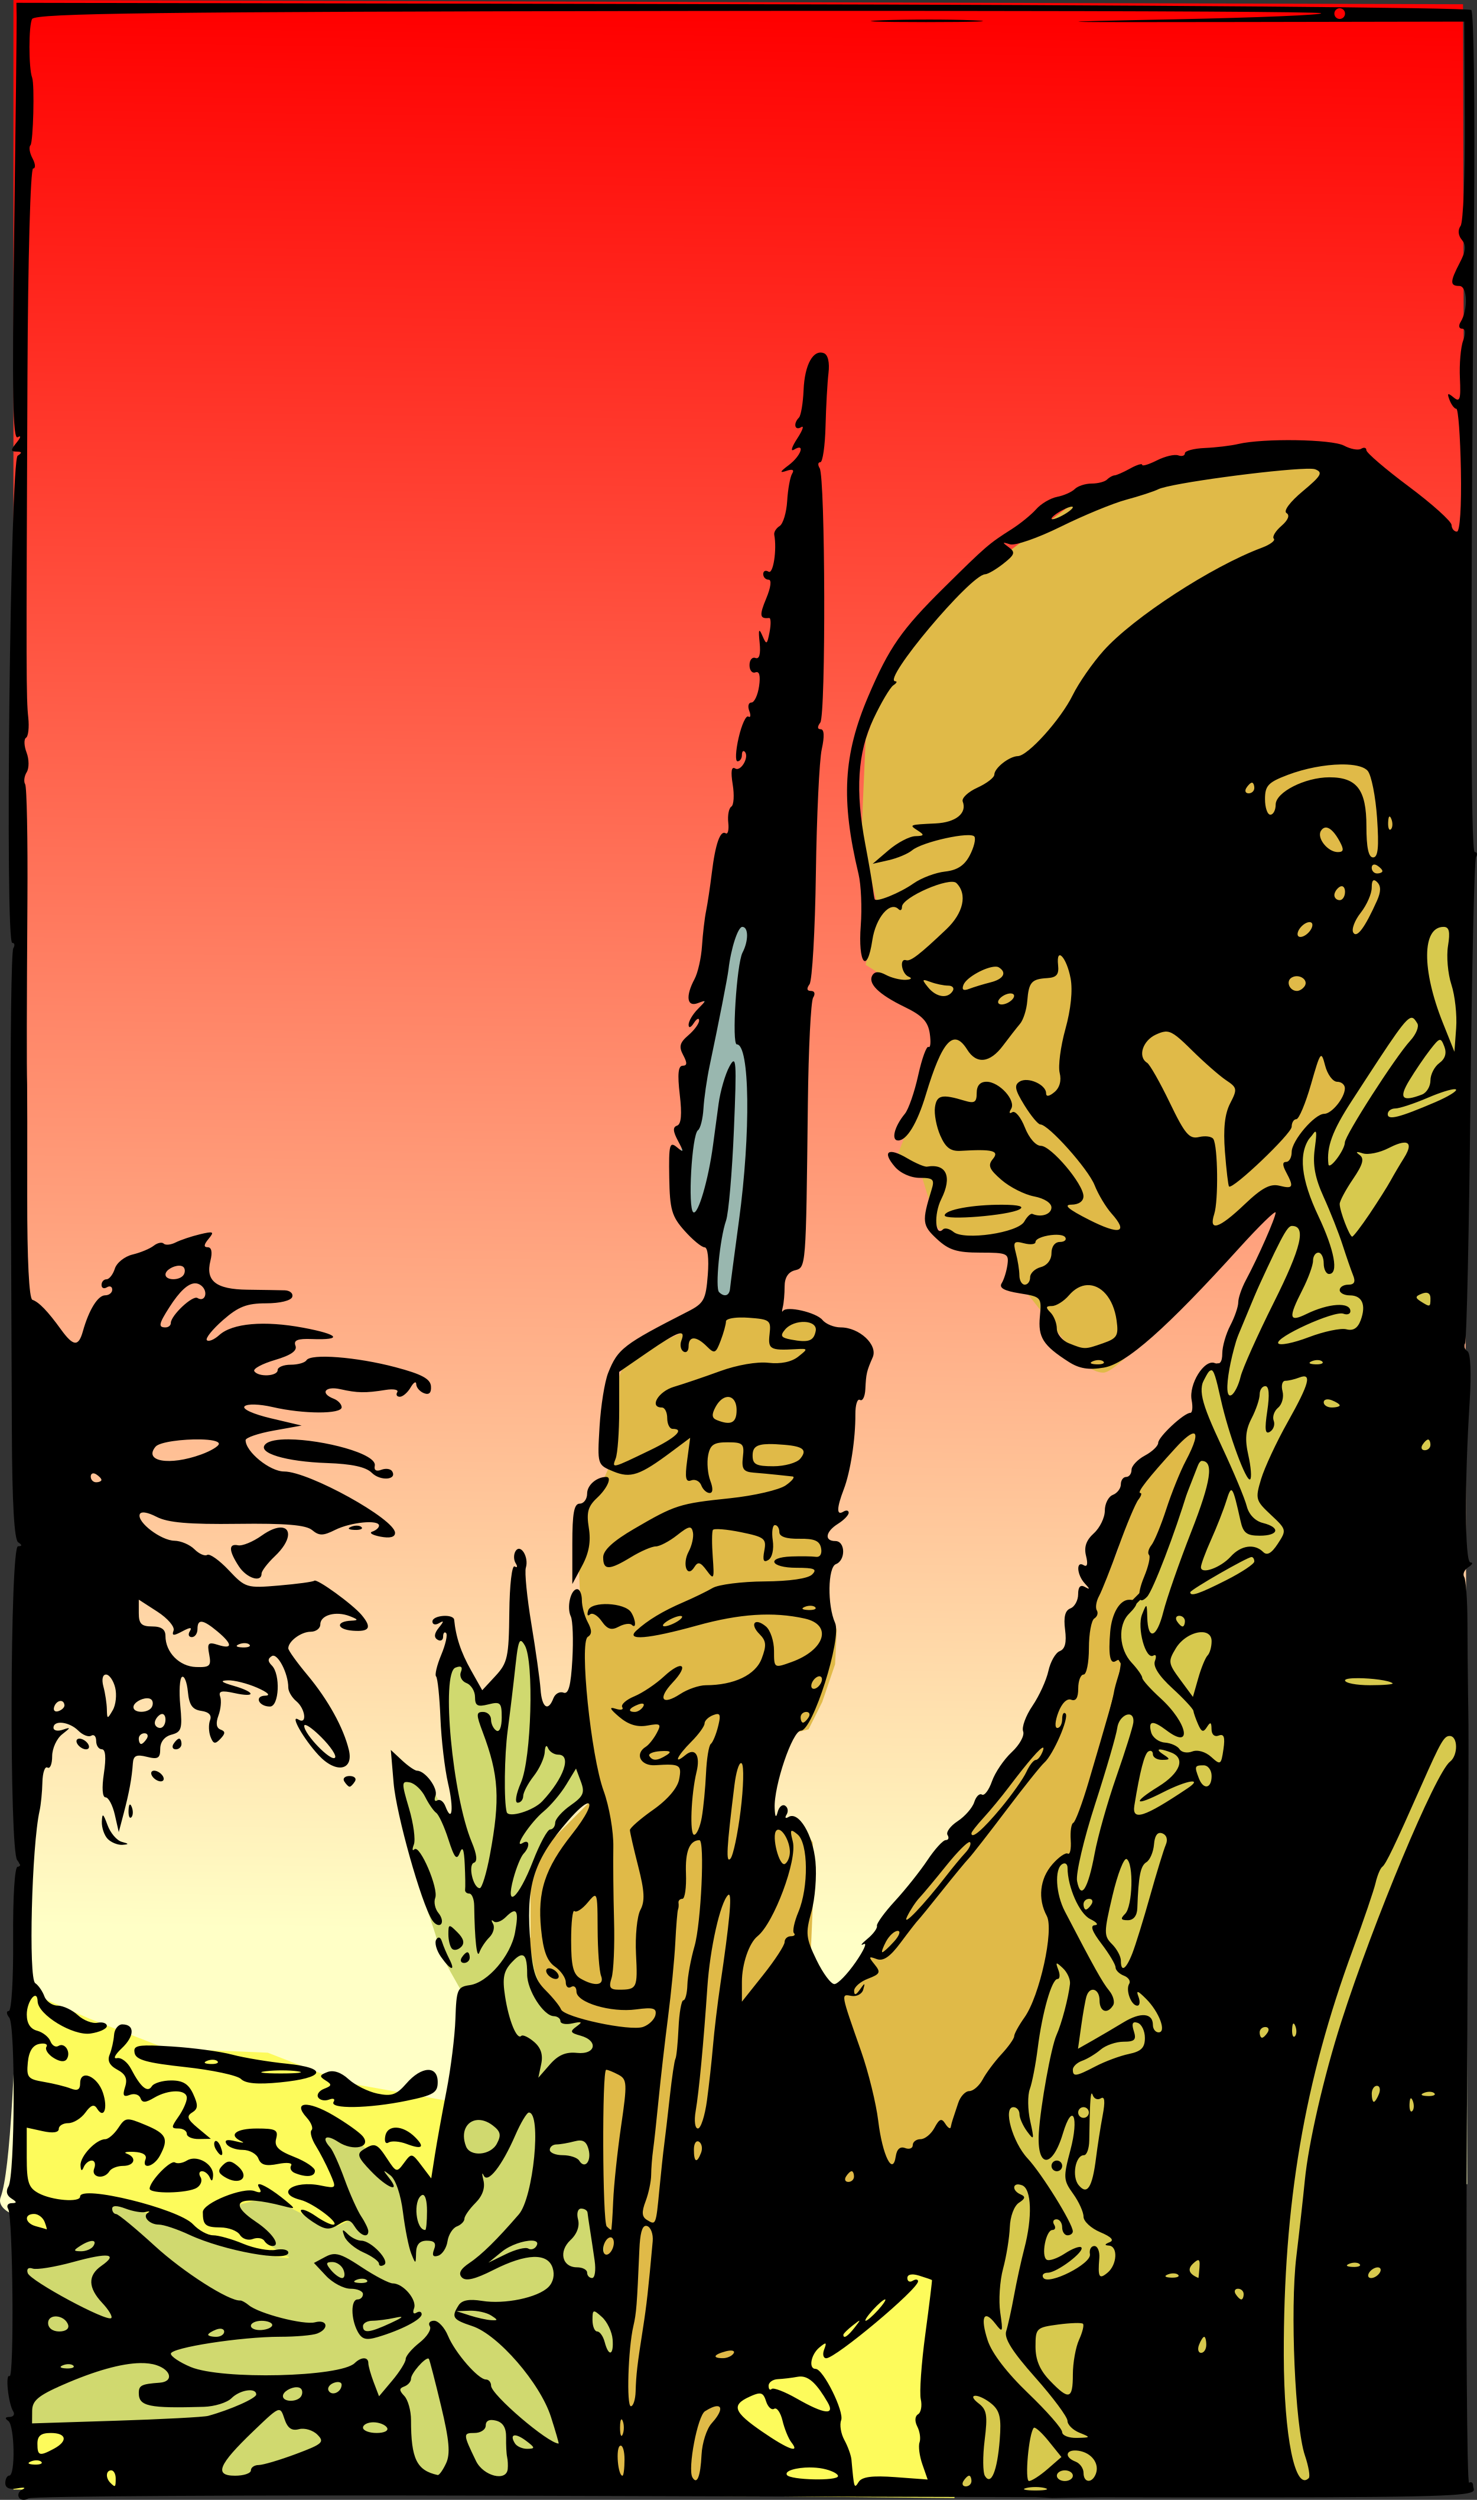 <?xml version="1.0" encoding="UTF-8" standalone="no"?>
<svg
   xmlns:dc="http://purl.org/dc/elements/1.1/"
   xmlns:cc="http://creativecommons.org/ns#"
   xmlns:rdf="http://www.w3.org/1999/02/22-rdf-syntax-ns#"
   xmlns:svg="http://www.w3.org/2000/svg"
   xmlns="http://www.w3.org/2000/svg"
   xmlns:xlink="http://www.w3.org/1999/xlink"
   xmlns:sodipodi="http://sodipodi.sourceforge.net/DTD/sodipodi-0.dtd"
   xmlns:inkscape="http://www.inkscape.org/namespaces/inkscape"
   sodipodi:docname="African warrior.svg"
   inkscape:version="1.0 (4035a4fb49, 2020-05-01)"
   id="svg247"
   version="1.1"
   viewBox="0 0 73.217 123.847"
   height="123.847mm"
   width="73.217mm">
  <rect x="0" y="0" width="73.217" height="123.847" fill="#333333" stroke="none"/>
  <title
     id="title1169">African warrior</title>
  <defs
     id="defs241">
    <linearGradient
       id="linearGradient1141"
       inkscape:collect="always">
      <stop
         id="stop1137"
         offset="0"
         style="stop-color:#ff0000;stop-opacity:1;" />
      <stop
         id="stop1139"
         offset="1"
         style="stop-color:#ffffc6;stop-opacity:1" />
    </linearGradient>
    <linearGradient
       gradientUnits="userSpaceOnUse"
       y2="111.983"
       x2="130.268"
       y1="17.013"
       x1="131.494"
       id="linearGradient1143"
       xlink:href="#linearGradient1141"
       inkscape:collect="always" />
  </defs>
  <sodipodi:namedview
     fit-margin-bottom="0"
     fit-margin-right="0"
     fit-margin-left="0"
     fit-margin-top="0"
     inkscape:snap-global="false"
     inkscape:window-maximized="1"
     inkscape:window-y="-9"
     inkscape:window-x="-9"
     inkscape:window-height="1001"
     inkscape:window-width="1920"
     showgrid="false"
     inkscape:document-rotation="0"
     inkscape:current-layer="layer1"
     inkscape:document-units="mm"
     inkscape:cy="363.892"
     inkscape:cx="376.6839"
     inkscape:zoom="1.5617285"
     inkscape:pageshadow="2"
     inkscape:pageopacity="0.0"
     borderopacity="1.0"
     bordercolor="#666666"
     pagecolor="#ffffff"
     id="base" />
  <g
     transform="translate(-98.296,-16.178)"
     id="layer1"
     inkscape:groupmode="layer"
     inkscape:label="Lager 1">
    <path
       sodipodi:nodetypes="cccscc"
       id="path312"
       d="m 98.962,16.178 71.858,0.21 0.21,107.997 c 0,0 -74.589,5.673 -72.698,0.63 1.891,-5.043 0.63,-78.371 0.63,-78.371 z"
       style="fill:url(#linearGradient1143);fill-opacity:1;stroke:none;stroke-width:0.265px;stroke-linecap:butt;stroke-linejoin:miter;stroke-opacity:1" />
    <path
       id="path1145"
       d="m 133.63,80.892 3.362,-1.051 1.471,-42.022 -5.673,30.046 -1.051,7.564 1.681,2.521 z"
       style="fill:#99b7af;fill-opacity:1;stroke:none;stroke-width:0.265px;stroke-linecap:butt;stroke-linejoin:miter;stroke-opacity:1" />
    <path
       sodipodi:nodetypes="ccccccccccc"
       id="path1147"
       d="m 99.382,114.72 3.362,1.471 3.782,1.471 5.043,0.21 3.782,1.471 6.372,1.134 25.775,7.481 -1.891,11.976 -46.644,-0.42 0.21,-17.439 z"
       style="fill:#fdfb5b;fill-opacity:1;stroke:none;stroke-width:0.265px;stroke-linecap:butt;stroke-linejoin:miter;stroke-opacity:1" />
    <path
       transform="scale(0.265)"
       d="m 612.264,144.529 -14.293,2.383 -15.088,3.176 -11.912,5.559 -12.707,9.529 -11.91,7.941 -9.529,15.088 -3.971,11.119 -0.795,18.264 3.176,13.5 -2.381,10.324 8.734,5.559 7.146,4.764 -9.85,25.074 4.42,4.002 3.049,9.836 10.322,3.178 2.672,1.279 2.887,6.662 8.736,11.117 c 0,0 3.183,4.777 6.359,4.777 3.176,0 16.67,-16.689 16.67,-16.689 l 15.51,-14.041 4.842,1.053 13.137,-27.436 c 0,0 15.746,-44.547 15.746,-48.518 0,-3.971 -17.471,-62.734 -17.471,-62.734 z m -99.691,161.541 -7.844,1.281 -16.488,7.523 -2.24,5.283 -0.48,13.607 c 0,0 -2.881,6.883 -3.682,7.523 -0.8,0.64 -2.721,10.725 -2.721,10.725 l 1.119,26.094 2.242,18.568 c 0,0 -8.165,8.165 -9.285,9.285 -1.121,1.121 -3.041,8.164 -3.041,8.164 v 9.123 c 0,0 -3.842,5.284 -4.643,6.244 -0.8,0.96 -6.084,11.366 -6.084,12.166 0,0.8 7.846,8.965 7.846,8.965 l 15.047,1.279 0.961,17.93 -8.965,5.283 2.881,13.926 c 0,0 -0.16,8.485 -0.32,9.766 -0.16,1.281 5.604,27.693 5.604,27.693 l 23.531,1.121 c 0,0 2.72,-18.409 2.24,-19.529 -0.48,-1.121 3.842,-4.002 3.842,-4.002 0,0 0.961,-10.726 0.641,-12.807 -0.32,-2.081 19.53,-11.846 20.49,-12.006 0.423,-0.07 0.496,-2.73 0.455,-5.668 8.678,-6.977 24.624,-19.757 25.496,-19.932 1.132,-0.226 8.148,-20.828 8.148,-20.828 l 3.396,-9.508 -3.621,-11.094 4.527,-2.49 1.584,0.453 7.244,-26.939 3.623,-5.207 c 0,0 -2.718,-7.924 -3.623,-8.15 -0.906,-0.226 0.906,-6.791 0.906,-6.791 l 4.754,-4.301 7.018,-20.375 3.623,-5.207 1.131,-5.887 -4.074,0.68 -11.547,12.451 c 0,0 -1.811,9.282 -2.264,10.414 -0.453,1.132 -8.375,20.148 -8.375,20.148 l -4.98,12.451 -9.283,13.131 c 0,0 -8.148,9.28 -8.148,10.639 0,1.358 -12.678,14.716 -13.584,15.848 -0.906,1.132 -5.66,9.055 -5.66,9.055 0,0 -1.358,0.453 -7.697,5.434 l 0.34,3.486 -0.594,-1.354 0.961,-22.73 v -11.525 l -2.082,-2.881 -6.562,0.479 3.361,-17.607 4.482,-1.121 2.561,-5.123 2.402,-7.043 0.32,-6.402 -2.082,-6.084 1.121,-6.082 -0.48,-3.521 -1.121,-4.162 3.363,-9.285 -0.961,-26.414 -5.924,-3.041 -2.4,0.961 z"
       style="fill:#e0ba48;fill-opacity:1;stroke:none;stroke-width:1px;stroke-linecap:butt;stroke-linejoin:miter;stroke-opacity:1"
       id="path1149" />
    <path
       transform="scale(0.265)"
       d="m 469.412,421.531 -10.527,7.471 c 0.934,5.43 1.147,13.807 1.459,20.695 -0.551,-0.141 -0.934,-0.216 -1.076,-0.195 -1.121,0.16 -3.363,22.73 -3.363,22.73 l -8.963,-3.842 -2.883,-2.08 -8.324,-6.404 -4.801,-0.959 c 0,0 5.121,16.488 5.762,16.648 0.64,0.16 -2.561,1.6 -2.561,1.6 h -1.441 l -2.08,-0.641 -7.205,-3.682 -4.641,-0.48 -4.162,1.121 c 0,0 2.241,4.643 3.521,4.963 1.281,0.32 4.161,3.362 6.402,4.322 2.241,0.961 -4.162,-0.16 -4.803,-0.32 -0.64,-0.16 -16.328,-5.924 -16.328,-5.924 0,0 -10.244,-3.682 -10.885,-3.682 -0.64,0 -1.762,0.641 -1.762,0.641 0,0 3.043,6.243 2.883,7.203 -0.16,0.96 -6.084,-4.962 -6.084,-3.361 0,1.601 -16.008,1.441 -12.166,4.963 l 0.32,7.363 6.404,17.609 h -6.404 l -0.48,7.363 3.521,0.641 12.326,1.279 15.85,8.645 47.062,0.801 24.973,-0.32 -0.705,-20.191 8.365,-0.781 1.244,-10.186 -3.848,-7.471 -0.113,-7.473 -0.227,-4.301 -2.143,-3.979 c 0.765,0.159 1.576,0.123 1.576,-1.002 0,-1.924 -1.472,-19.243 -0.793,-20.375 0.679,-1.132 4.076,-6.451 4.076,-6.451 l -4.189,-3.396 -4.074,-1.244 -4.754,-2.83 -2.377,-6.453 z m 3.48,45.248 c 3.764,2.173 7.177,4.217 7.385,4.217 0.099,0 0.314,0.07 0.551,0.143 -0.639,0.352 -3.795,2.088 -7.549,4.031 l -1.047,-3.896 z"
       style="fill:#d0d96f;fill-opacity:1;stroke:none;stroke-width:1px;stroke-linecap:butt;stroke-linejoin:miter;stroke-opacity:1"
       id="path1151" />
    <path
       id="path1153"
       d="m 122.446,116.898 c -0.424,-0.593 -2.499,-4.066 -2.457,-4.405 0.042,-0.339 -1.355,-3.812 -1.355,-4.574 0,-0.762 -0.805,-4.532 -0.805,-4.532 l 1.864,1.271 c 0,0 1.059,2.329 1.186,2.16 0.127,-0.169 -0.466,-4.574 -0.466,-4.574 l 0.127,-4.659 c 0,0 0.593,0.508 0.72,0.72 0.127,0.212 1.016,2.202 1.186,2.118 0.169,-0.085 0.847,-0.847 0.847,-1.144 0,-0.296 0.805,-3.05 0.805,-3.05 l 0.551,1.186 0.424,4.151 2.033,0.762 0.593,2.668 -1.609,1.355 -0.974,1.44 -0.762,1.991 -0.212,2.499 -0.678,1.017 -0.932,1.694 z"
       style="fill:#d0d96f;fill-opacity:1;stroke:none;stroke-width:0.265px;stroke-linecap:butt;stroke-linejoin:miter;stroke-opacity:1" />
    <path
       id="path1161"
       d="m 145.013,139.502 1.497,-14.675 1.677,-5.81 1.617,-3.714 1.138,-3.714 c 0,0 -0.839,-1.737 -0.779,-2.216 0.06,-0.479 0.898,-1.138 0.898,-1.138 l 0.479,0.12 c 0,0 2.037,-7.847 2.096,-8.266 0.06,-0.419 0.419,-1.438 0.419,-1.438 0,0 -0.539,-0.779 -0.539,-1.018 0,-0.24 -0.06,-1.018 0.359,-1.438 0.419,-0.419 1.258,-1.258 1.258,-1.258 l 2.875,-7.367 -0.479,-2.456 0.599,-1.138 0.539,-0.12 0.18,0.12 2.815,-6.768 1.258,-1.857 -0.479,-1.497 c 0,0 0.18,-1.198 0.479,-1.258 0.299,-0.06 0.659,-0.839 0.659,-0.839 l 0.839,0.06 2.156,-4.253 2.216,-7.847 2.156,0.419 0.06,10.901 -0.479,22.162 0.18,8.026 0.06,5.331 -1.857,32.704 -12.039,0.419 -6.409,0.12 z"
       style="fill:#d7c94e;fill-opacity:1;stroke:#000000;stroke-width:0.265px;stroke-linecap:butt;stroke-linejoin:miter;stroke-opacity:1" />
    <path
       sodipodi:nodetypes="ccssscssccsccssssssscssscccsscccscssscssccsssscsscccssssscscscccssssssccscssssssssssssssssssssssssssssssccsscsccssscssscscssssssssssscssssssssccccsssssscssssscssssssssssssssccsssssssscscsssssssssscsssssssssssssscsssscsssssssscsssssccssssssssssssscsccsssssssscssssscssssssssssssssscsssssssscssssssssssssccssssccssscccsscscssssssssssccssscssssccsssssssscsssscssssscsssccssscsssscssscssscscsscccssccssssssssssssssssccccssssccssssscsscsssscssssccssssssssscsssssssscssssssssssscccsssscsssccscssscsscssscscsssscsssssccsssscsscsssssssssssssssssssssscsssssssccssssssssssscssssssscssssssssssssscssssssscsscccsscssscccscscsssssscsssssssscssssscscsssscssssssssssssccsscsccsssccscccsccscssscsssscssccsccscsccssssssssssccsssssssscscscccccscsssssssccsssssssssssccsssccscssssssscssssscsssscscccsssscsscsscssssssssssssccccssscsccssssssssscscssscscscsccsssssssccsscccssssscssssssscscccccsssscsssscssssssccssssssscssssssssssssccsssssssssssscsccsssscsccssssssssscccsccscccssssscssccssssssssccssssccssscsssssccssccssscssccsssssccssccccssccsscssssscsssscsscsssssssssscsssssssssscssssscssssccsssssssssssscssssssssssscscccsssssssscsssssssscccssssscssssssssssssssssssssscssccccsssssccsssssssscssssssssscssssssssscssssccsccccssssscsssssccsccssssssssscscsssssssccssccsssssssssscsscccscccssssssssssssccccsscccssssssssssssssccsssscssssssscssscsssscsccsccsssssscsscssssssscsssscsssssssssssssssssssscsscsssccsssssssssscssssssssssssssssssccssssssccscsssssscssscsscccscsssssssssccscssssssccsssssscssscssssssssssssscccssssssssssssssscssssssscssscsssssscsscssscsscsssssssssssscssscssccsssssccscsssccscscssscsscsscccccsscssssssssscsssssssssssssssssssssssssssssccssscssssscccscssscccssssccscsssssssscssscsssssssssscsssscssscccsssssscssssssscssscsssscsssssccsssssccssssssssccsssssssssssssssccssccsssssssssssssssscccsssssccccssssssccssccsssscsscssscsssscssssssssssssssscsssccssssssssssscssssssssssssssssscssscccssssscsssccsssssssssscssssccssccsscccsssssssssssssssssssssssssssccssscssssccssssscccsssssscssccssssssssssssssssscscsccccssssccscsssssssssssssscssccccsscssscccsssscsscssssssssssssssscsssscssscsssccssscsccssccscscsssccccssscsssssssssccssccssssssssssccssccsscssssssssssscsssssssssssssssccsssssccssssssssssssssssssscsscsssssssscssssccsccsssscssssssscssssscsssccccsccsccssssssssscscssssssssssssssssssssscsssssscccssssssssssccccscccsssssscsssssscssccssscccsssccscssssssssssssssssssssssss"
       d="m 99.11,16.317 0.011,0.73 c 0.006,0.402 -0.051,5.287 -0.126,10.856 -0.105,7.772 -0.064,10.081 0.177,9.937 0.182,-0.109 0.161,1.1e-4 -0.049,0.259 -0.308,0.379 -0.308,0.449 0,0.452 0.265,0.003 0.278,0.058 0.049,0.204 -0.369,0.234 -0.635,24.134 -0.269,24.134 0.119,0 0.142,0.121 0.051,0.269 -0.092,0.148 -0.15,4.405 -0.129,9.459 0.021,5.054 0.047,11.571 0.059,14.481 0.014,3.526 0.118,5.356 0.311,5.486 0.209,0.14 0.207,0.195 -0.007,0.198 -0.396,0.005 -0.435,15.065 -0.04,15.548 0.156,0.192 0.165,0.331 0.021,0.331 -0.144,0 -0.237,1.499 -0.222,3.572 0.015,1.976 -0.08,3.572 -0.213,3.572 -0.132,0 -0.123,0.149 0.021,0.331 0.314,0.399 0.278,7.848 -0.041,8.364 -0.139,0.225 -0.086,0.447 0.142,0.591 0.286,0.181 0.29,0.232 0.018,0.235 -0.19,0.002 -0.268,0.131 -0.172,0.287 0.237,0.384 0.302,8.428 0.067,8.282 -0.219,-0.136 -0.065,1.347 0.182,1.746 0.092,0.15 0.013,0.274 -0.178,0.276 -0.226,0.003 -0.249,0.072 -0.066,0.198 0.314,0.218 0.36,2.706 0.05,2.707 -0.109,4.8e-4 -0.198,0.168 -0.198,0.373 0,0.242 0.208,0.333 0.595,0.261 0.327,-0.061 0.446,-0.039 0.263,0.048 -0.183,0.087 -0.264,0.269 -0.18,0.404 h -5.18e-4 c 0.084,0.135 0.293,0.155 0.465,0.044 0.172,-0.111 10.731,-0.171 23.464,-0.134 51.309,0.149 48.154,0.182 48.154,-0.498 0,-0.145 -0.089,-0.21 -0.198,-0.142 -0.109,0.067 -0.16,-7.873 -0.112,-17.645 0.099,-20.298 0.095,-19.078 0.061,-21.34 -0.014,-0.946 -0.029,-2.603 -0.032,-3.681 -0.003,-1.079 -0.076,-2.074 -0.161,-2.212 -0.085,-0.138 0.009,-0.355 0.209,-0.482 0.201,-0.127 0.246,-0.233 0.1,-0.235 -0.279,-0.004 -0.296,-3.875 -0.035,-7.999 0.087,-1.38 0.043,-2.37 -0.112,-2.465 -0.142,-0.088 -0.195,-0.262 -0.118,-0.387 0.077,-0.125 0.197,-5.544 0.266,-12.041 0.069,-6.497 0.193,-11.923 0.276,-12.057 0.083,-0.134 0.055,-0.244 -0.063,-0.244 -0.205,-6e-5 -0.216,-10.117 -0.034,-31.53 0.047,-5.481 -0.015,-10.065 -0.136,-10.186 -0.121,-0.121 -16.398,-0.251 -36.171,-0.289 z m 65.596,0.27 c 0.146,0 0.265,0.119 0.265,0.265 0,0.146 -0.12,0.265 -0.265,0.265 -0.146,0 -0.264,-0.119 -0.264,-0.265 0,-0.146 0.119,-0.265 0.264,-0.265 z m -20.566,0.131 c 11.411,0.007 19.532,0.049 19.641,0.113 0.146,0.085 -3.129,0.221 -7.276,0.304 -6.936,0.139 -6.662,0.15 3.417,0.133 l 10.958,-0.019 0.029,4.894 c 0.016,2.692 -0.078,5.044 -0.209,5.226 -0.146,0.203 -0.122,0.47 0.062,0.692 0.226,0.273 0.202,0.549 -0.098,1.124 -0.496,0.951 -0.501,1.16 -0.025,1.16 0.4,0 0.44,1.174 0.061,1.786 -0.113,0.182 -0.082,0.33 0.07,0.33 0.172,0 0.193,0.221 0.055,0.595 -0.12,0.327 -0.192,1.163 -0.159,1.857 0.05,1.054 -0.001,1.211 -0.31,0.955 -0.296,-0.245 -0.336,-0.22 -0.203,0.128 0.092,0.239 0.243,0.434 0.336,0.435 0.094,3.2e-4 0.195,1.37 0.226,3.043 0.033,1.811 -0.047,3.042 -0.198,3.042 -0.14,0 -0.259,-0.149 -0.266,-0.331 -0.007,-0.182 -0.959,-1.038 -2.117,-1.902 -1.158,-0.864 -2.105,-1.675 -2.105,-1.802 0,-0.127 -0.116,-0.158 -0.259,-0.07 -0.143,0.088 -0.525,0.018 -0.85,-0.156 -0.597,-0.319 -4.007,-0.372 -5.242,-0.081 -0.364,0.086 -1.108,0.175 -1.653,0.198 -0.546,0.023 -0.992,0.141 -0.992,0.263 -1e-4,0.121 -0.149,0.167 -0.331,0.102 -0.182,-0.065 -0.658,0.048 -1.058,0.25 -0.4,0.202 -0.728,0.3 -0.728,0.219 0,-0.082 -0.268,5.5e-4 -0.595,0.182 -0.327,0.182 -0.675,0.335 -0.772,0.34 -0.097,0.005 -0.266,0.099 -0.375,0.208 -0.109,0.109 -0.452,0.198 -0.763,0.198 -0.31,0 -0.687,0.122 -0.836,0.271 -0.149,0.149 -0.542,0.323 -0.873,0.387 -0.331,0.064 -0.799,0.339 -1.039,0.611 -0.24,0.272 -0.794,0.723 -1.231,1 -1.127,0.717 -1.258,0.83 -3.343,2.89 -2.101,2.075 -2.718,2.96 -3.748,5.373 -1.245,2.917 -1.367,5.133 -0.485,8.817 0.126,0.528 0.176,1.676 0.109,2.55 -0.143,1.882 0.314,2.456 0.574,0.721 0.167,-1.116 0.88,-1.954 1.302,-1.532 0.092,0.092 0.167,0.038 0.167,-0.118 0,-0.469 2.374,-1.503 2.701,-1.177 0.553,0.553 0.348,1.483 -0.504,2.291 -1.323,1.255 -1.773,1.601 -1.993,1.53 -0.347,-0.112 -0.224,0.675 0.127,0.817 0.191,0.077 0.128,0.142 -0.149,0.155 -0.264,0.011 -0.704,-0.099 -0.976,-0.244 -0.336,-0.18 -0.551,-0.176 -0.667,0.011 -0.251,0.406 0.296,0.948 1.587,1.574 0.886,0.429 1.165,0.724 1.253,1.322 0.062,0.424 0.034,0.721 -0.064,0.661 -0.097,-0.06 -0.326,0.571 -0.51,1.403 -0.183,0.832 -0.48,1.691 -0.661,1.909 -0.521,0.63 -0.696,1.323 -0.332,1.323 0.427,0 0.945,-0.854 1.367,-2.255 0.814,-2.705 1.382,-3.324 2.057,-2.243 0.459,0.735 1.125,0.661 1.769,-0.198 0.3,-0.4 0.68,-0.887 0.845,-1.082 0.165,-0.195 0.328,-0.703 0.361,-1.13 0.074,-0.936 0.207,-1.09 0.99,-1.137 0.463,-0.028 0.588,-0.176 0.538,-0.641 -0.104,-0.953 0.423,-0.397 0.62,0.655 0.111,0.592 0.014,1.533 -0.258,2.512 -0.239,0.861 -0.367,1.838 -0.283,2.172 0.096,0.382 -9.7e-4,0.735 -0.261,0.951 -0.264,0.219 -0.413,0.239 -0.413,0.056 0,-0.43 -0.904,-0.83 -1.309,-0.579 -0.285,0.176 -0.238,0.408 0.234,1.172 0.324,0.524 0.68,0.953 0.791,0.953 0.402,0 2.373,2.205 2.69,3.011 0.179,0.454 0.557,1.085 0.84,1.402 0.859,0.962 0.406,1.083 -1.129,0.303 -1.018,-0.517 -1.276,-0.74 -0.86,-0.743 0.361,-0.003 0.595,-0.167 0.595,-0.417 0,-0.603 -1.603,-2.498 -2.112,-2.498 -0.251,0 -0.587,-0.387 -0.794,-0.914 -0.197,-0.503 -0.476,-0.841 -0.62,-0.752 -0.15,0.093 -0.176,0.025 -0.061,-0.161 0.258,-0.417 -0.582,-1.347 -1.217,-1.347 -0.321,0 -0.488,0.192 -0.488,0.56 0,0.458 -0.109,0.527 -0.595,0.38 -1.13,-0.342 -1.388,-0.285 -1.474,0.323 -0.047,0.331 0.072,0.962 0.264,1.401 0.265,0.605 0.511,0.789 1.012,0.759 1.58,-0.095 1.935,-0.005 1.595,0.404 -0.263,0.317 -0.184,0.508 0.43,1.039 0.414,0.358 1.14,0.725 1.613,0.814 0.501,0.095 0.86,0.324 0.86,0.548 0,0.338 -0.509,0.51 -0.945,0.319 -0.083,-0.036 -0.263,0.134 -0.4,0.378 -0.313,0.559 -2.985,0.95 -3.51,0.515 -0.194,-0.161 -0.429,-0.217 -0.521,-0.125 -0.394,0.394 -0.46,-0.75 -0.086,-1.499 0.554,-1.11 0.262,-1.776 -0.706,-1.61 -0.118,0.02 -0.561,-0.168 -0.984,-0.418 -0.938,-0.554 -1.259,-0.335 -0.613,0.419 0.279,0.326 0.79,0.554 1.24,0.554 0.672,0 0.743,0.073 0.581,0.595 -0.485,1.566 -0.464,1.758 0.266,2.434 0.593,0.55 0.992,0.675 2.154,0.675 1.326,0 1.42,0.042 1.344,0.595 -0.045,0.327 -0.174,0.742 -0.286,0.921 -0.144,0.23 0.116,0.377 0.891,0.501 1.076,0.172 1.093,0.192 1.002,1.149 -0.098,1.031 0.156,1.431 1.425,2.244 0.529,0.339 0.992,0.414 1.751,0.286 1.111,-0.188 3.098,-1.944 6.725,-5.945 0.982,-1.083 1.785,-1.865 1.785,-1.737 0,0.25 -0.859,2.201 -1.475,3.351 -0.207,0.386 -0.377,0.879 -0.377,1.095 0,0.216 -0.177,0.733 -0.395,1.15 -0.217,0.417 -0.396,1.038 -0.397,1.381 -0.001,0.431 -0.119,0.579 -0.379,0.479 -0.516,-0.198 -1.291,1.049 -1.14,1.837 0.066,0.348 0.037,0.632 -0.066,0.632 -0.316,0 -1.592,1.191 -1.592,1.485 0,0.153 -0.298,0.437 -0.661,0.631 -0.364,0.195 -0.661,0.513 -0.661,0.706 0,0.194 -0.119,0.352 -0.265,0.352 -0.146,0 -0.265,0.166 -0.265,0.368 0,0.203 -0.179,0.437 -0.397,0.521 -0.218,0.084 -0.397,0.436 -0.397,0.781 0,0.346 -0.245,0.85 -0.544,1.121 -0.381,0.345 -0.497,0.681 -0.386,1.122 0.101,0.402 0.058,0.567 -0.117,0.459 -0.388,-0.239 -0.344,0.475 0.055,0.905 0.265,0.285 0.265,0.319 0,0.169 -0.219,-0.123 -0.331,7.2e-4 -0.331,0.366 0,0.304 -0.172,0.619 -0.382,0.7 -0.265,0.102 -0.346,0.425 -0.265,1.058 0.081,0.632 2.9e-4,0.957 -0.263,1.058 -0.209,0.08 -0.463,0.523 -0.564,0.984 -0.101,0.461 -0.457,1.239 -0.79,1.729 -0.333,0.49 -0.541,1.059 -0.462,1.264 0.079,0.205 -0.175,0.667 -0.563,1.027 -0.388,0.36 -0.831,1.012 -0.983,1.448 -0.152,0.436 -0.376,0.732 -0.497,0.657 -0.121,-0.075 -0.292,0.093 -0.381,0.374 -0.089,0.28 -0.458,0.704 -0.821,0.942 -0.363,0.238 -0.589,0.546 -0.503,0.685 0.086,0.139 0.046,0.253 -0.088,0.253 -0.135,0 -0.543,0.446 -0.906,0.992 -0.364,0.546 -1.088,1.456 -1.61,2.023 -0.522,0.567 -0.925,1.123 -0.896,1.238 0.029,0.114 -0.185,0.404 -0.476,0.643 -0.291,0.239 -0.373,0.356 -0.183,0.258 0.19,-0.097 0.012,0.306 -0.397,0.896 -0.409,0.59 -0.881,1.078 -1.05,1.084 -0.169,0.006 -0.57,-0.532 -0.89,-1.195 -0.527,-1.089 -0.551,-1.318 -0.254,-2.379 0.181,-0.646 0.272,-1.772 0.202,-2.502 -0.129,-1.345 -0.839,-2.511 -1.339,-2.201 -0.149,0.092 -0.19,0.038 -0.092,-0.12 0.098,-0.158 0.065,-0.357 -0.072,-0.441 -0.137,-0.085 -0.303,0.056 -0.37,0.313 -0.083,0.318 -0.13,0.256 -0.149,-0.195 -0.045,-1.099 0.883,-3.836 1.301,-3.836 0.587,0 2.038,-4.572 1.694,-5.338 -0.389,-0.867 -0.363,-2.756 0.04,-2.911 0.496,-0.191 0.474,-1.144 -0.027,-1.144 -0.563,0 -0.491,-0.466 0.132,-0.855 0.291,-0.182 0.529,-0.428 0.529,-0.547 0,-0.119 -0.119,-0.143 -0.265,-0.053 -0.343,0.212 -0.335,-0.177 0.021,-1.107 0.331,-0.864 0.583,-2.491 0.576,-3.718 -0.003,-0.471 0.1,-0.791 0.228,-0.712 0.128,0.079 0.248,-0.16 0.266,-0.533 0.038,-0.775 0.064,-0.888 0.365,-1.578 0.267,-0.613 -0.661,-1.481 -1.585,-1.481 -0.33,0 -0.737,-0.165 -0.905,-0.368 -0.315,-0.38 -1.789,-0.714 -1.959,-0.445 -0.053,0.083 -0.056,-0.007 -0.007,-0.201 0.049,-0.194 0.089,-0.651 0.089,-1.017 0,-0.43 0.177,-0.711 0.501,-0.795 0.566,-0.148 0.556,-0.025 0.652,-8.286 0.031,-2.692 0.149,-5.044 0.261,-5.226 0.12,-0.193 0.075,-0.331 -0.108,-0.331 -0.203,0 -0.228,-0.116 -0.071,-0.331 0.133,-0.182 0.275,-2.652 0.315,-5.49 0.04,-2.838 0.171,-5.606 0.291,-6.152 0.141,-0.639 0.123,-0.992 -0.05,-0.992 -0.17,0 -0.178,-0.122 -0.022,-0.331 0.28,-0.375 0.25,-12.149 -0.032,-12.604 -0.1,-0.162 -0.085,-0.294 0.033,-0.294 0.118,-2e-5 0.234,-0.804 0.259,-1.786 0.025,-0.982 0.091,-2.169 0.147,-2.637 0.062,-0.514 -0.027,-0.901 -0.224,-0.977 -0.533,-0.205 -0.958,0.561 -1.011,1.825 -0.028,0.651 -0.131,1.266 -0.231,1.366 -0.294,0.294 -0.206,0.668 0.111,0.472 0.161,-0.099 0.071,0.157 -0.198,0.569 -0.27,0.412 -0.342,0.658 -0.16,0.546 0.583,-0.359 0.353,0.31 -0.265,0.771 -0.429,0.32 -0.463,0.399 -0.119,0.283 0.312,-0.106 0.414,-0.06 0.295,0.133 -0.1,0.162 -0.211,0.77 -0.246,1.35 -0.035,0.581 -0.204,1.142 -0.375,1.247 -0.171,0.106 -0.291,0.3 -0.266,0.433 0.139,0.736 -0.051,1.97 -0.282,1.828 -0.146,-0.09 -0.265,-0.037 -0.265,0.117 0,0.154 0.12,0.28 0.268,0.28 0.158,0 0.11,0.379 -0.118,0.926 -0.352,0.843 -0.326,1.024 0.142,0.97 0.088,-0.01 0.098,0.3 0.024,0.689 -0.124,0.646 -0.154,0.662 -0.36,0.186 -0.17,-0.396 -0.203,-0.312 -0.134,0.349 0.058,0.564 -0.014,0.831 -0.206,0.758 -0.163,-0.062 -0.296,0.098 -0.296,0.356 0,0.258 0.133,0.418 0.296,0.356 0.193,-0.074 0.255,0.167 0.178,0.691 -0.065,0.443 -0.236,0.805 -0.381,0.805 -0.145,0 -0.192,0.185 -0.105,0.411 0.087,0.226 0.065,0.353 -0.048,0.283 -0.113,-0.07 -0.328,0.4 -0.478,1.045 -0.149,0.644 -0.175,1.172 -0.056,1.172 0.119,0 0.217,-0.139 0.217,-0.309 0,-0.17 0.062,-0.246 0.138,-0.17 0.247,0.247 -0.186,1.01 -0.472,0.833 -0.185,-0.114 -0.226,0.15 -0.122,0.79 0.086,0.529 0.055,1.025 -0.068,1.101 -0.123,0.076 -0.191,0.432 -0.152,0.791 0.039,0.359 -0.018,0.598 -0.128,0.53 -0.271,-0.167 -0.513,0.528 -0.689,1.976 -0.081,0.663 -0.207,1.503 -0.281,1.867 -0.074,0.364 -0.166,1.146 -0.204,1.738 -0.038,0.592 -0.204,1.329 -0.368,1.637 -0.458,0.855 -0.383,1.403 0.163,1.196 0.441,-0.167 0.441,-0.153 0,0.292 -0.255,0.257 -0.461,0.607 -0.459,0.779 0.002,0.183 0.11,0.147 0.26,-0.085 0.141,-0.218 0.259,-0.274 0.261,-0.125 0.002,0.15 -0.238,0.479 -0.533,0.731 -0.43,0.368 -0.481,0.564 -0.255,0.985 0.206,0.385 0.199,0.525 -0.029,0.525 -0.22,0 -0.262,0.418 -0.142,1.433 0.115,0.974 0.072,1.465 -0.133,1.534 -0.22,0.073 -0.208,0.278 0.043,0.75 0.306,0.574 0.299,0.61 -0.058,0.315 -0.356,-0.294 -0.401,-0.116 -0.374,1.497 0.027,1.6 0.122,1.933 0.76,2.648 0.401,0.45 0.849,0.819 0.994,0.819 0.155,0 0.22,0.562 0.157,1.366 -0.097,1.238 -0.189,1.407 -0.994,1.818 -3.195,1.63 -3.468,1.841 -3.945,3.038 -0.173,0.435 -0.365,1.637 -0.427,2.671 -0.111,1.875 -0.109,1.882 0.671,2.205 0.871,0.361 1.317,0.21 2.921,-0.989 l 0.901,-0.673 -0.15,1.122 c -0.117,0.869 -0.071,1.092 0.202,0.988 0.194,-0.074 0.418,0.036 0.498,0.245 0.08,0.209 0.266,0.38 0.412,0.38 0.169,0 0.181,-0.223 0.035,-0.609 -0.127,-0.335 -0.176,-0.9 -0.107,-1.257 0.101,-0.526 0.282,-0.647 0.966,-0.646 0.762,0.001 0.834,0.07 0.757,0.728 -0.07,0.597 0.024,0.735 0.529,0.775 0.338,0.027 0.852,0.074 1.143,0.106 0.291,0.032 0.645,0.069 0.787,0.084 0.142,0.014 -0.008,0.212 -0.333,0.439 -0.325,0.227 -1.572,0.516 -2.771,0.641 -2.51,0.262 -2.713,0.327 -4.76,1.522 -1.029,0.601 -1.521,1.055 -1.521,1.405 0,0.653 0.297,0.65 1.383,-0.012 0.476,-0.29 1.026,-0.529 1.222,-0.529 0.195,-5.5e-4 0.672,-0.25 1.058,-0.555 0.59,-0.465 0.716,-0.489 0.786,-0.146 0.046,0.225 -0.049,0.655 -0.211,0.957 -0.337,0.63 -0.074,1.343 0.283,0.766 0.176,-0.284 0.301,-0.25 0.61,0.17 0.36,0.488 0.382,0.439 0.301,-0.663 -0.049,-0.655 -0.045,-1.26 0.007,-1.345 0.052,-0.085 0.675,-0.036 1.384,0.109 1.181,0.242 1.279,0.319 1.164,0.922 -0.091,0.476 -0.035,0.602 0.203,0.455 0.187,-0.116 0.28,-0.531 0.217,-0.965 -0.061,-0.419 -0.013,-0.763 0.107,-0.763 0.12,0 0.219,0.156 0.219,0.347 0,0.227 0.341,0.341 0.988,0.331 0.751,-0.012 1.01,0.099 1.081,0.464 0.055,0.285 -0.051,0.46 -0.26,0.431 -0.194,-0.027 -0.74,-0.034 -1.213,-0.017 -1.275,0.046 -1.044,0.56 0.251,0.56 0.889,0 1.045,0.066 0.78,0.331 -0.204,0.204 -1.109,0.336 -2.368,0.345 -1.12,0.008 -2.275,0.154 -2.566,0.325 -0.291,0.17 -0.946,0.488 -1.455,0.707 -1.012,0.435 -1.764,0.889 -2.323,1.401 -0.566,0.519 0.577,0.425 3.008,-0.249 2.117,-0.586 3.766,-0.692 5.334,-0.345 1.396,0.31 1.013,1.559 -0.661,2.158 -0.858,0.307 -0.86,0.306 -0.86,-0.563 0,-0.479 -0.182,-1.022 -0.404,-1.206 -0.549,-0.456 -0.819,-0.121 -0.311,0.387 0.332,0.332 0.351,0.553 0.104,1.207 -0.306,0.812 -1.366,1.318 -2.772,1.321 -0.333,8.1e-4 -0.902,0.196 -1.265,0.434 -0.903,0.591 -1.137,0.241 -0.379,-0.565 0.842,-0.896 0.481,-1.148 -0.431,-0.302 -0.402,0.373 -1.063,0.816 -1.469,0.984 -0.406,0.168 -0.674,0.409 -0.596,0.536 0.079,0.127 -0.072,0.162 -0.334,0.077 -0.335,-0.108 -0.28,0.013 0.185,0.406 0.456,0.386 0.89,0.518 1.395,0.427 0.657,-0.119 0.706,-0.08 0.462,0.376 -0.15,0.28 -0.391,0.582 -0.536,0.672 -0.575,0.355 -0.266,0.965 0.465,0.917 1.227,-0.081 1.322,-0.025 1.183,0.701 -0.082,0.43 -0.569,1.001 -1.286,1.506 -0.635,0.447 -1.154,0.9 -1.154,1.006 0,0.106 0.185,0.913 0.41,1.794 0.316,1.234 0.341,1.73 0.109,2.163 -0.165,0.309 -0.263,1.294 -0.217,2.19 0.087,1.691 0.053,1.761 -0.85,1.761 -0.443,0 -0.512,-0.111 -0.362,-0.581 0.101,-0.32 0.157,-1.599 0.123,-2.844 -0.034,-1.245 -0.05,-2.886 -0.036,-3.647 0.014,-0.765 -0.201,-2.008 -0.481,-2.778 -0.631,-1.736 -1.209,-7.367 -0.784,-7.63 0.21,-0.13 0.21,-0.33 -0.002,-0.725 -0.161,-0.3 -0.292,-0.791 -0.292,-1.092 0,-0.301 -0.106,-0.546 -0.234,-0.546 -0.321,0 -0.53,0.901 -0.314,1.351 0.097,0.203 0.131,1.164 0.076,2.137 -0.074,1.306 -0.19,1.735 -0.441,1.639 -0.187,-0.072 -0.412,0.054 -0.499,0.281 -0.262,0.684 -0.574,0.465 -0.637,-0.448 -0.033,-0.473 -0.238,-1.931 -0.455,-3.241 -0.217,-1.31 -0.341,-2.56 -0.274,-2.778 0.163,-0.532 -0.265,-1.22 -0.511,-0.822 -0.099,0.161 -0.096,0.43 0.008,0.598 0.104,0.168 0.081,0.239 -0.051,0.158 -0.135,-0.083 -0.25,0.909 -0.265,2.283 -0.023,2.204 -0.087,2.496 -0.684,3.14 l -0.658,0.71 -0.569,-1.012 c -0.487,-0.867 -0.737,-1.62 -0.822,-2.476 -0.031,-0.311 -1.078,-0.232 -1.078,0.082 0,0.154 0.149,0.191 0.331,0.082 0.248,-0.149 0.245,-0.093 -0.013,0.225 -0.231,0.285 -0.253,0.48 -0.066,0.595 0.153,0.094 0.278,0.026 0.278,-0.152 0,-0.178 0.067,-0.258 0.148,-0.177 0.081,0.081 -0.027,0.568 -0.242,1.081 -0.214,0.513 -0.329,0.994 -0.254,1.069 0.075,0.075 0.172,1.008 0.215,2.072 0.043,1.065 0.214,2.517 0.379,3.228 0.292,1.253 0.201,2.006 -0.135,1.129 -0.091,-0.238 -0.272,-0.368 -0.4,-0.289 -0.129,0.08 -0.168,-0.025 -0.089,-0.232 0.139,-0.362 -0.508,-1.238 -0.914,-1.238 -0.108,0 -0.444,-0.232 -0.748,-0.515 l -0.553,-0.515 0.139,1.639 c 0.131,1.552 1.369,5.951 1.91,6.791 0.138,0.214 0.334,0.306 0.435,0.205 0.101,-0.101 0.046,-0.351 -0.122,-0.554 -0.169,-0.203 -0.241,-0.541 -0.161,-0.75 0.179,-0.465 -0.769,-2.67 -1.034,-2.406 -0.104,0.104 -0.115,-0.004 -0.025,-0.239 0.09,-0.236 -0.018,-1.043 -0.241,-1.795 -0.377,-1.27 -0.374,-1.361 0.041,-1.281 0.246,0.047 0.588,0.369 0.761,0.715 0.172,0.346 0.419,0.702 0.547,0.792 0.128,0.089 0.401,0.682 0.605,1.317 0.298,0.925 0.41,1.057 0.565,0.661 0.138,-0.351 0.208,-0.188 0.244,0.566 0.028,0.582 0.036,1.148 0.019,1.257 -0.017,0.109 0.075,0.198 0.205,0.198 0.13,0 0.24,0.268 0.245,0.595 0.025,1.702 0.132,2.669 0.257,2.32 0.077,-0.216 0.3,-0.553 0.497,-0.749 0.196,-0.196 0.277,-0.496 0.18,-0.667 -0.097,-0.17 -0.085,-0.226 0.029,-0.124 0.113,0.102 0.385,0.007 0.603,-0.211 0.541,-0.541 0.665,-0.333 0.457,0.773 -0.216,1.153 -1.355,2.474 -2.24,2.599 -0.614,0.086 -0.665,0.206 -0.713,1.663 -0.029,0.864 -0.228,2.471 -0.443,3.572 -0.215,1.101 -0.473,2.528 -0.574,3.171 l -0.183,1.17 -0.485,-0.641 c -0.472,-0.624 -0.495,-0.627 -0.859,-0.132 -0.362,0.493 -0.389,0.486 -0.838,-0.198 -0.509,-0.777 -0.614,-0.816 -1.192,-0.451 -0.328,0.207 -0.265,0.381 0.38,1.054 0.822,0.858 1.514,1.121 0.904,0.344 -0.324,-0.413 -0.316,-0.426 0.07,-0.125 0.257,0.201 0.51,0.946 0.62,1.829 0.102,0.82 0.286,1.739 0.409,2.043 0.219,0.543 0.224,0.542 0.24,-0.043 0.011,-0.41 0.179,-0.595 0.537,-0.595 0.374,0 0.474,0.122 0.355,0.433 -0.114,0.297 -0.05,0.394 0.207,0.31 0.205,-0.068 0.412,-0.389 0.459,-0.714 0.048,-0.325 0.256,-0.655 0.463,-0.735 0.207,-0.079 0.376,-0.251 0.376,-0.381 0,-0.13 0.245,-0.481 0.543,-0.779 0.353,-0.353 0.492,-0.746 0.399,-1.124 -0.079,-0.32 -0.074,-0.43 0.01,-0.245 0.199,0.435 0.904,-0.459 1.57,-1.99 0.269,-0.618 0.572,-1.124 0.672,-1.124 0.64,0 0.227,4.208 -0.496,5.044 -1.087,1.258 -1.839,1.997 -2.445,2.405 -0.452,0.304 -0.568,0.525 -0.379,0.721 0.192,0.2 0.652,0.091 1.566,-0.372 1.63,-0.825 2.692,-0.86 2.934,-0.097 0.11,0.345 0.029,0.706 -0.21,0.945 -0.525,0.525 -2.17,0.867 -3.295,0.685 -0.635,-0.103 -0.997,-0.035 -1.158,0.22 -0.374,0.59 -0.296,0.708 0.68,1.03 1.278,0.422 3.363,2.827 3.896,4.493 v -0.002 c 0.234,0.731 0.406,1.329 0.383,1.328 -0.531,-0.013 -3.349,-2.425 -3.349,-2.867 0,-0.169 -0.115,-0.307 -0.254,-0.307 -0.382,0 -1.536,-1.328 -1.884,-2.169 -0.169,-0.408 -0.479,-0.742 -0.688,-0.742 -0.209,0 -0.304,0.124 -0.21,0.275 0.094,0.151 -0.137,0.517 -0.513,0.813 -0.376,0.296 -0.684,0.66 -0.684,0.811 0,0.15 -0.298,0.627 -0.661,1.059 l -0.66,0.785 -0.266,-0.698 c -0.146,-0.384 -0.265,-0.809 -0.265,-0.945 0,-0.317 -0.351,-0.318 -0.675,-0.002 -0.713,0.695 -6.595,0.835 -8.131,0.193 -0.541,-0.226 -0.983,-0.522 -0.983,-0.657 0,-0.301 3.469,-0.84 5.413,-0.84 0.783,0 1.611,-0.072 1.841,-0.16 0.609,-0.234 0.513,-0.72 -0.109,-0.557 -0.554,0.145 -2.778,-0.429 -3.28,-0.846 -0.161,-0.134 -0.352,-0.239 -0.425,-0.234 -0.552,0.042 -2.812,-1.4 -4.233,-2.701 -0.946,-0.865 -1.809,-1.577 -1.918,-1.581 -0.109,-0.004 -0.198,-0.123 -0.198,-0.265 0,-0.165 0.236,-0.168 0.659,-0.007 0.363,0.138 0.809,0.214 0.992,0.169 0.183,-0.045 0.243,-0.031 0.133,0.03 -0.317,0.177 0.056,0.595 0.529,0.595 0.236,0 0.914,0.226 1.506,0.502 1.71,0.798 4.912,1.374 4.912,0.885 0,-0.14 -0.278,-0.202 -0.617,-0.137 -0.339,0.065 -1.068,-0.071 -1.62,-0.301 -0.552,-0.231 -1.222,-0.419 -1.49,-0.419 -0.268,0 -0.716,-0.246 -0.996,-0.546 -0.723,-0.776 -5.597,-1.971 -5.597,-1.372 3e-5,0.304 -1.383,0.194 -2.051,-0.163 -0.507,-0.271 -0.595,-0.535 -0.595,-1.785 v -1.467 l 0.794,0.174 c 0.499,0.11 0.794,0.069 0.794,-0.111 0,-0.157 0.212,-0.286 0.471,-0.286 0.259,0 0.64,-0.235 0.848,-0.523 0.27,-0.374 0.433,-0.433 0.574,-0.206 0.342,0.554 0.554,-0.002 0.297,-0.776 -0.277,-0.83 -1.13,-1.185 -1.13,-0.47 0,0.317 -0.133,0.391 -0.463,0.261 -0.255,-0.101 -0.857,-0.249 -1.337,-0.33 -0.793,-0.133 -0.866,-0.223 -0.794,-0.967 0.054,-0.553 0.242,-0.851 0.575,-0.915 0.272,-0.052 0.428,0.013 0.348,0.144 -0.081,0.13 0.079,0.377 0.353,0.549 0.316,0.198 0.559,0.217 0.66,0.053 0.214,-0.346 -0.107,-0.838 -0.42,-0.644 -0.136,0.084 -0.315,-0.021 -0.397,-0.234 -0.082,-0.213 -0.379,-0.447 -0.66,-0.521 -0.335,-0.088 -0.511,-0.364 -0.511,-0.804 0,-0.673 0.52,-1.302 0.538,-0.652 0.019,0.667 1.754,1.723 2.623,1.595 0.444,-0.065 0.808,-0.232 0.808,-0.372 0,-0.14 -0.208,-0.212 -0.463,-0.161 -0.255,0.051 -0.694,-0.119 -0.976,-0.378 -0.282,-0.259 -0.732,-0.471 -1,-0.471 -0.268,0 -0.564,-0.208 -0.658,-0.463 -0.094,-0.255 -0.298,-0.548 -0.454,-0.651 -0.34,-0.226 -0.173,-6.806 0.217,-8.543 0.065,-0.291 0.128,-0.923 0.139,-1.405 0.011,-0.482 0.125,-0.811 0.252,-0.732 0.127,0.079 0.232,-0.173 0.232,-0.559 0,-0.386 0.223,-0.877 0.496,-1.089 0.434,-0.338 0.438,-0.367 0.033,-0.227 -0.255,0.088 -0.463,0.044 -0.463,-0.097 0,-0.395 0.784,-0.303 1.23,0.143 0.22,0.22 0.509,0.332 0.643,0.249 0.134,-0.083 0.243,0.035 0.243,0.262 0,0.227 0.126,0.412 0.281,0.412 0.183,0 0.219,0.415 0.102,1.191 -0.109,0.729 -0.077,1.191 0.083,1.191 0.144,0 0.35,0.387 0.458,0.86 l 0.196,0.86 0.244,-0.926 c 0.274,-1.04 0.404,-1.751 0.454,-2.476 0.027,-0.388 0.174,-0.457 0.696,-0.326 0.549,0.138 0.661,0.071 0.661,-0.393 0,-0.346 0.213,-0.614 0.559,-0.705 0.496,-0.13 0.545,-0.292 0.435,-1.439 -0.068,-0.711 -0.03,-1.35 0.085,-1.422 0.115,-0.071 0.247,0.26 0.292,0.736 0.063,0.657 0.223,0.884 0.664,0.947 0.38,0.054 0.53,0.214 0.435,0.463 -0.08,0.209 -0.069,0.579 0.024,0.822 0.138,0.358 0.229,0.377 0.491,0.099 0.25,-0.265 0.251,-0.368 0.005,-0.459 -0.209,-0.077 -0.244,-0.315 -0.104,-0.695 0.117,-0.318 0.156,-0.739 0.087,-0.936 -0.096,-0.275 0.067,-0.316 0.7,-0.177 1.091,0.24 1.063,-0.042 -0.035,-0.359 -0.612,-0.177 -0.696,-0.255 -0.295,-0.272 0.311,-0.013 0.966,0.15 1.455,0.363 0.533,0.232 0.698,0.391 0.411,0.397 -0.56,0.012 -0.335,0.539 0.23,0.539 0.459,0 0.532,-1.596 0.093,-2.034 -0.207,-0.207 -0.207,-0.337 5.1e-4,-0.466 0.281,-0.174 0.816,0.848 0.816,1.559 0,0.191 0.179,0.495 0.397,0.676 0.454,0.377 0.548,1.183 0.106,0.91 -0.452,-0.279 0.255,0.966 1.006,1.772 0.853,0.915 1.74,0.758 1.494,-0.265 -0.264,-1.102 -1.033,-2.491 -2.058,-3.718 -0.52,-0.622 -0.945,-1.215 -0.945,-1.318 0,-0.352 0.635,-0.822 1.112,-0.822 0.262,0 0.476,-0.165 0.476,-0.366 0,-0.461 0.771,-0.674 1.46,-0.405 0.425,0.166 0.44,0.208 0.077,0.223 -0.79,0.033 -0.734,0.436 0.069,0.497 0.839,0.064 0.963,-0.152 0.444,-0.774 -0.445,-0.533 -2.225,-1.823 -2.349,-1.702 -0.054,0.053 -0.84,0.16 -1.746,0.237 -1.605,0.137 -1.669,0.117 -2.493,-0.757 -0.465,-0.493 -0.945,-0.835 -1.067,-0.76 -0.121,0.075 -0.407,-0.05 -0.634,-0.278 -0.228,-0.228 -0.673,-0.418 -0.99,-0.423 -0.665,-0.01 -1.857,-0.913 -1.724,-1.306 0.055,-0.162 0.382,-0.114 0.837,0.122 0.554,0.288 1.593,0.378 4.017,0.347 2.376,-0.03 3.386,0.054 3.692,0.309 0.351,0.291 0.544,0.29 1.142,-0.009 0.767,-0.383 2.175,-0.521 2.175,-0.212 0,0.102 -0.149,0.235 -0.331,0.296 -0.182,0.061 -0.003,0.173 0.397,0.25 0.475,0.091 0.728,0.026 0.728,-0.186 0,-0.679 -4.271,-3.041 -5.499,-3.041 -0.706,0 -1.909,-0.978 -1.909,-1.552 0,-0.124 0.625,-0.338 1.389,-0.475 l 1.389,-0.249 -1.53,-0.361 c -0.873,-0.206 -1.431,-0.46 -1.299,-0.592 0.132,-0.132 0.732,-0.116 1.398,0.038 1.521,0.351 3.415,0.355 3.415,0.009 0,-0.15 -0.179,-0.341 -0.397,-0.425 -0.692,-0.266 -0.428,-0.642 0.331,-0.471 0.843,0.19 1.249,0.196 2.242,0.037 0.396,-0.064 0.657,-0.013 0.58,0.112 -0.077,0.125 -0.02,0.227 0.127,0.227 0.147,0 0.388,-0.208 0.536,-0.463 0.148,-0.255 0.274,-0.327 0.278,-0.161 0.004,0.166 0.178,0.368 0.387,0.448 0.251,0.096 0.367,-0.02 0.343,-0.344 -0.028,-0.37 -0.458,-0.601 -1.768,-0.947 -1.92,-0.507 -4.193,-0.684 -4.404,-0.342 -0.075,0.122 -0.427,0.221 -0.782,0.221 -0.355,0 -0.646,0.119 -0.646,0.265 0,0.314 -0.969,0.358 -1.158,0.053 -0.072,-0.117 0.389,-0.365 1.025,-0.553 0.795,-0.235 1.112,-0.456 1.016,-0.707 -0.105,-0.273 0.101,-0.356 0.812,-0.33 1.57,0.059 1.35,-0.23 -0.427,-0.561 -1.937,-0.362 -3.512,-0.224 -4.161,0.363 -0.252,0.228 -0.529,0.343 -0.615,0.256 -0.087,-0.087 0.27,-0.533 0.794,-0.993 0.766,-0.672 1.184,-0.835 2.141,-0.835 0.686,0 1.234,-0.133 1.295,-0.315 0.058,-0.174 -0.111,-0.322 -0.375,-0.329 -0.264,-0.007 -1.096,-0.021 -1.849,-0.03 -1.56,-0.02 -2.083,-0.432 -1.83,-1.439 0.105,-0.419 0.056,-0.665 -0.135,-0.665 -0.209,0 -0.196,-0.128 0.041,-0.413 0.302,-0.364 0.251,-0.391 -0.43,-0.228 -0.426,0.102 -0.966,0.284 -1.202,0.404 -0.236,0.12 -0.501,0.146 -0.589,0.058 -0.088,-0.088 -0.312,-0.041 -0.498,0.105 -0.185,0.146 -0.656,0.342 -1.047,0.435 -0.39,0.093 -0.786,0.407 -0.878,0.698 -0.092,0.291 -0.279,0.529 -0.414,0.529 -0.136,0 -0.246,0.126 -0.246,0.28 0,0.154 0.119,0.207 0.265,0.117 0.146,-0.09 0.265,-0.037 0.265,0.117 0,0.154 -0.159,0.28 -0.352,0.28 -0.36,0 -0.806,0.722 -1.104,1.786 -0.217,0.774 -0.473,0.751 -1.086,-0.096 -0.656,-0.907 -1.092,-1.358 -1.416,-1.468 -0.164,-0.056 -0.261,-1.999 -0.256,-5.117 0.005,-2.765 0.002,-5.265 -0.005,-5.556 -0.025,-0.976 -0.02,-3.667 0.015,-9.168 0.019,-3.005 -0.031,-5.571 -0.112,-5.701 -0.081,-0.13 -0.046,-0.4 0.077,-0.599 0.123,-0.199 0.12,-0.636 -0.007,-0.97 -0.127,-0.334 -0.139,-0.665 -0.027,-0.734 0.112,-0.07 0.163,-0.52 0.111,-1.001 -0.103,-0.965 -0.105,-2.07 -0.04,-16.949 0.025,-5.802 0.147,-10.253 0.281,-10.253 0.13,0 0.117,-0.223 -0.028,-0.495 -0.146,-0.272 -0.193,-0.566 -0.106,-0.653 0.14,-0.14 0.213,-3.013 0.085,-3.351 -0.178,-0.467 -0.177,-2.621 0.001,-2.908 0.176,-0.284 6.038,-0.357 31.924,-0.395 4.36,-0.006 8.529,-0.008 12.333,-0.006 z m 0.173,0.429 c -0.815,-9e-5 -1.641,0.012 -2.282,0.036 v 5.1e-4 c -1.28,0.049 -0.304,0.089 2.169,0.089 2.474,3e-4 3.522,-0.04 2.329,-0.089 -0.597,-0.025 -1.401,-0.037 -2.216,-0.037 z m 18.728,22.254 c 0.229,-0.005 0.387,0.002 0.449,0.026 0.401,0.154 0.31,0.316 -0.615,1.088 -0.635,0.53 -0.969,0.979 -0.805,1.081 0.177,0.109 0.082,0.347 -0.256,0.64 -0.296,0.256 -0.463,0.54 -0.373,0.63 0.09,0.09 -0.18,0.293 -0.6,0.45 -2.479,0.925 -6.374,3.458 -7.842,5.101 -0.546,0.611 -1.234,1.602 -1.529,2.203 -0.59,1.199 -2.215,3.004 -2.717,3.017 -0.429,0.011 -1.164,0.59 -1.167,0.918 -0.001,0.146 -0.38,0.436 -0.842,0.646 -0.462,0.21 -0.788,0.519 -0.724,0.686 0.223,0.58 -0.343,1.037 -1.343,1.085 -1.329,0.063 -1.332,0.065 -0.873,0.361 0.33,0.213 0.307,0.258 -0.132,0.27 -0.291,0.007 -0.886,0.319 -1.323,0.692 l -0.794,0.678 0.793,-0.18 c 0.436,-0.099 0.959,-0.319 1.163,-0.489 0.507,-0.423 2.92,-0.951 3.09,-0.676 0.075,0.122 -0.029,0.54 -0.233,0.929 -0.262,0.5 -0.621,0.734 -1.228,0.8 -0.472,0.052 -1.174,0.316 -1.56,0.588 -0.675,0.475 -1.856,0.953 -1.926,0.779 -0.019,-0.046 -0.063,-0.322 -0.1,-0.613 -0.036,-0.291 -0.199,-1.236 -0.363,-2.099 -0.505,-2.666 -0.384,-4.545 0.399,-6.21 0.383,-0.814 0.83,-1.568 0.992,-1.675 0.162,-0.107 0.206,-0.196 0.096,-0.198 -0.695,-0.014 3.732,-5.284 4.453,-5.301 0.134,-0.003 0.541,-0.24 0.905,-0.527 0.567,-0.447 0.605,-0.563 0.265,-0.813 -0.338,-0.248 -0.329,-0.27 0.059,-0.145 0.252,0.081 1.379,-0.309 2.518,-0.872 1.134,-0.56 2.595,-1.162 3.248,-1.337 0.652,-0.175 1.365,-0.407 1.583,-0.516 0.596,-0.298 5.726,-0.978 7.331,-1.016 z m -11.605,1.877 c 0.027,10e-4 0.042,0.011 0.042,0.029 0,0.073 -0.238,0.26 -0.529,0.415 -0.291,0.156 -0.53,0.224 -0.53,0.151 0,-0.073 0.239,-0.26 0.53,-0.415 0.218,-0.117 0.407,-0.185 0.487,-0.18 z m 13.319,12.772 c 0.111,-0.002 0.219,9e-5 0.321,0.005 0.491,0.024 0.866,0.128 1.022,0.316 0.181,0.218 0.389,1.271 0.462,2.34 0.099,1.45 0.048,1.945 -0.198,1.945 -0.227,-10e-6 -0.331,-0.486 -0.331,-1.547 0,-1.804 -0.468,-2.422 -1.833,-2.422 -1.21,0 -2.665,0.739 -2.665,1.353 0,0.274 -0.119,0.499 -0.264,0.499 -0.146,0 -0.265,-0.348 -0.265,-0.772 0,-0.665 0.156,-0.831 1.124,-1.198 0.865,-0.328 1.847,-0.507 2.627,-0.519 z m -4.398,0.902 c 0.064,0 0.117,0.119 0.117,0.265 0,0.146 -0.126,0.265 -0.281,0.265 -0.154,0 -0.206,-0.119 -0.116,-0.265 0.09,-0.146 0.216,-0.265 0.28,-0.265 z m 6.827,1.679 c 0.024,0.004 0.052,0.044 0.084,0.123 0.076,0.191 0.067,0.419 -0.021,0.507 -0.088,0.088 -0.151,-0.068 -0.139,-0.347 0.008,-0.193 0.035,-0.289 0.075,-0.283 z m -3.196,0.546 c 0.027,-0.004 0.055,-0.003 0.083,0.002 0.19,0.035 0.416,0.275 0.643,0.698 0.212,0.397 0.19,0.515 -0.099,0.515 -0.499,0 -1.057,-0.699 -0.84,-1.051 0.06,-0.098 0.132,-0.151 0.212,-0.163 z m 2.468,1.835 c 0.032,0.005 0.067,0.019 0.103,0.041 0.146,0.09 0.265,0.216 0.265,0.28 0,0.064 -0.119,0.117 -0.265,0.117 -0.146,0 -0.265,-0.127 -0.265,-0.281 0,-0.116 0.067,-0.174 0.162,-0.158 z m -0.058,0.775 c 0.043,-0.007 0.099,0.026 0.17,0.097 0.19,0.19 0.186,0.472 -0.011,0.913 -0.6,1.34 -0.997,1.875 -1.176,1.585 -0.099,-0.16 0.066,-0.603 0.367,-0.985 0.3,-0.382 0.546,-0.941 0.546,-1.241 0,-0.236 0.033,-0.357 0.104,-0.368 z m -1.589,0.294 c 0.095,0.004 0.162,0.109 0.162,0.28 0,0.227 -0.12,0.413 -0.265,0.413 -0.146,0 -0.264,-0.112 -0.264,-0.249 0,-0.137 0.119,-0.322 0.264,-0.412 0.036,-0.022 0.071,-0.032 0.103,-0.031 z m -1.578,1.781 c 0.108,0.009 0.152,0.102 0.102,0.251 -0.064,0.191 -0.272,0.399 -0.463,0.463 -0.198,0.066 -0.298,-0.033 -0.232,-0.232 0.064,-0.191 0.272,-0.399 0.463,-0.463 0.05,-0.017 0.093,-0.023 0.129,-0.02 z m -28.137,0.235 c 0.309,0 0.314,0.692 0.01,1.274 -0.294,0.563 -0.542,4.547 -0.283,4.547 0.645,0 0.699,4.38 0.107,8.731 -0.227,1.673 -0.427,3.192 -0.443,3.373 -0.032,0.354 -0.282,0.432 -0.544,0.17 -0.201,-0.201 0.038,-2.659 0.346,-3.543 0.126,-0.364 0.302,-2.388 0.39,-4.498 0.143,-3.431 0.12,-3.763 -0.221,-3.138 -0.21,0.384 -0.452,1.218 -0.538,1.852 -0.087,0.634 -0.211,1.553 -0.275,2.041 -0.229,1.723 -0.742,3.475 -0.976,3.331 -0.285,-0.176 -0.078,-3.852 0.23,-4.067 0.119,-0.083 0.241,-0.568 0.271,-1.077 0.03,-0.509 0.168,-1.462 0.306,-2.117 0.459,-2.177 0.887,-4.361 0.934,-4.763 0.121,-1.048 0.467,-2.117 0.686,-2.117 z m 34.764,0 c 0.277,0 0.332,0.237 0.218,0.942 -0.084,0.518 -0.008,1.381 0.168,1.918 0.177,0.537 0.283,1.506 0.236,2.152 l -0.086,1.176 -0.576,-1.44 c -1.052,-2.63 -1.034,-4.748 0.039,-4.748 z m -22.207,1.97 c 0.065,7.9e-4 0.12,0.012 0.159,0.037 0.414,0.256 0.236,0.579 -0.409,0.741 -0.35,0.088 -0.828,0.233 -1.061,0.322 -0.288,0.111 -0.379,0.048 -0.284,-0.197 0.148,-0.382 1.138,-0.909 1.596,-0.903 z m 14.948,0.474 c 0.28,0.011 0.523,0.247 0.376,0.484 -0.084,0.135 -0.258,0.246 -0.386,0.246 -0.371,0 -0.565,-0.476 -0.269,-0.659 0.088,-0.054 0.185,-0.075 0.279,-0.072 z m -18.488,0.194 c 0.048,-0.003 0.15,0.03 0.31,0.09 0.267,0.1 0.661,0.182 0.876,0.182 0.215,0 0.317,0.119 0.227,0.265 -0.248,0.402 -0.818,0.317 -1.224,-0.182 -0.2,-0.246 -0.269,-0.35 -0.189,-0.355 z m 4.311,0.661 c 0.088,0.008 0.145,0.05 0.145,0.12 0,0.125 -0.179,0.297 -0.397,0.38 -0.218,0.084 -0.397,0.049 -0.397,-0.076 0,-0.125 0.179,-0.297 0.397,-0.38 0.055,-0.021 0.107,-0.034 0.155,-0.041 0.036,-0.005 0.068,-0.006 0.098,-0.004 z m 19.875,1.207 c 0.097,0.015 0.166,0.127 0.258,0.276 0.097,0.156 -0.062,0.543 -0.353,0.86 -0.738,0.804 -3.229,4.681 -3.24,5.041 -0.011,0.389 -0.776,1.399 -0.814,1.075 -0.1,-0.851 0.194,-1.654 1.136,-3.105 2.179,-3.355 2.721,-4.191 3.012,-4.147 z m -12.258,0.683 c 0.043,-0.004 0.086,-0.003 0.129,0.003 0.285,0.038 0.582,0.298 1.215,0.923 0.609,0.601 1.371,1.268 1.695,1.484 0.55,0.366 0.563,0.441 0.2,1.143 -0.27,0.523 -0.349,1.251 -0.26,2.397 0.07,0.905 0.162,1.68 0.203,1.721 0.175,0.175 3.105,-2.617 3.105,-2.958 0,-0.206 0.105,-0.375 0.232,-0.375 0.127,0 0.454,-0.777 0.726,-1.727 0.471,-1.644 0.504,-1.688 0.702,-0.926 0.114,0.44 0.383,0.8 0.597,0.8 0.214,0 0.386,0.149 0.381,0.331 -0.012,0.471 -0.653,1.257 -1.025,1.257 -0.475,0 -1.612,1.333 -1.612,1.89 0,0.27 -0.123,0.491 -0.274,0.491 -0.189,0 -0.189,0.159 0,0.512 0.395,0.739 0.346,0.839 -0.329,0.67 -0.46,-0.115 -0.873,0.104 -1.731,0.921 -1.273,1.211 -1.793,1.376 -1.505,0.477 0.212,-0.661 0.18,-3.352 -0.044,-3.714 -0.079,-0.127 -0.397,-0.171 -0.709,-0.098 -0.483,0.113 -0.697,-0.137 -1.449,-1.697 -0.485,-1.006 -0.991,-1.897 -1.124,-1.979 -0.479,-0.296 -0.228,-1.098 0.438,-1.401 0.175,-0.08 0.312,-0.132 0.442,-0.143 z m 13.614,0.412 c 0.094,-0.021 0.15,0.093 0.24,0.326 0.127,0.331 0.044,0.608 -0.248,0.821 -0.242,0.177 -0.44,0.564 -0.44,0.859 0,0.296 -0.188,0.61 -0.418,0.699 -0.991,0.38 -1.167,0.186 -0.631,-0.699 0.286,-0.473 0.751,-1.157 1.033,-1.52 0.24,-0.308 0.371,-0.465 0.465,-0.486 z m 0.765,2.44 c 0.025,0.001 0.043,0.006 0.052,0.015 0.073,0.073 -0.39,0.356 -1.029,0.63 -1.788,0.765 -2.353,0.907 -2.353,0.592 0,-0.155 0.169,-0.282 0.375,-0.282 0.206,0 0.937,-0.241 1.625,-0.536 0.602,-0.258 1.153,-0.429 1.331,-0.419 z m -6.925,2.109 c 0.079,-0.013 0.056,0.239 -0.025,0.857 -0.105,0.792 0.016,1.436 0.446,2.381 0.324,0.713 0.743,1.772 0.931,2.354 0.188,0.582 0.424,1.267 0.527,1.521 0.131,0.326 0.059,0.463 -0.24,0.463 -0.234,0 -0.425,0.119 -0.425,0.265 0,0.146 0.226,0.265 0.501,0.265 0.615,0 0.822,0.474 0.538,1.236 -0.146,0.392 -0.371,0.533 -0.709,0.445 -0.273,-0.071 -1.113,0.105 -1.868,0.392 -0.755,0.287 -1.434,0.424 -1.508,0.303 -0.179,-0.29 2.785,-1.638 3.229,-1.468 0.19,0.073 0.346,0.017 0.346,-0.124 0,-0.468 -1.079,-0.399 -2.183,0.141 -0.866,0.424 -0.905,0.193 -0.198,-1.191 0.291,-0.57 0.529,-1.221 0.529,-1.445 0,-0.224 0.119,-0.407 0.265,-0.407 0.146,0 0.265,0.238 0.265,0.529 0,0.291 0.119,0.529 0.265,0.529 0.488,0 0.271,-1.177 -0.529,-2.868 -0.867,-1.832 -1.002,-3.098 -0.415,-3.894 0.129,-0.176 0.213,-0.278 0.26,-0.286 z m 4.432,0.537 c 0.279,0.006 0.279,0.27 -0.035,0.768 -0.202,0.321 -0.498,0.822 -0.657,1.113 -0.159,0.291 -0.63,1.035 -1.046,1.654 -0.417,0.618 -0.804,1.124 -0.861,1.124 -0.132,0 -0.62,-1.273 -0.62,-1.619 0,-0.144 0.295,-0.696 0.656,-1.227 0.497,-0.731 0.577,-1.023 0.331,-1.201 -0.219,-0.158 -0.168,-0.184 0.155,-0.08 0.264,0.086 0.84,-0.031 1.281,-0.259 0.361,-0.186 0.629,-0.275 0.796,-0.271 z m -19.921,3.079 c -1.481,-0.01 -2.877,0.247 -2.877,0.529 0,0.258 3.165,0.002 3.704,-0.299 0.26,-0.145 -0.025,-0.225 -0.827,-0.23 z m 14.337,1.05 c 0.718,0 0.466,1.062 -0.897,3.787 -0.814,1.628 -1.558,3.288 -1.652,3.689 -0.094,0.402 -0.294,0.806 -0.444,0.899 -0.509,0.315 -0.028,-2.375 0.717,-4.01 1.734,-3.806 2.026,-4.366 2.276,-4.366 z m -11.78,0.44 c 0.255,-0.012 0.478,0.022 0.542,0.125 0.078,0.126 -0.044,0.229 -0.271,0.229 -0.242,0 -0.413,0.229 -0.413,0.554 0,0.331 -0.213,0.609 -0.529,0.692 -0.291,0.076 -0.529,0.303 -0.529,0.504 0,0.201 -0.119,0.366 -0.265,0.366 -0.146,0 -0.266,-0.208 -0.268,-0.463 -0.002,-0.255 -0.08,-0.75 -0.174,-1.1 -0.148,-0.554 -0.096,-0.618 0.401,-0.488 0.314,0.082 0.571,0.055 0.571,-0.06 0,-0.188 0.511,-0.339 0.936,-0.36 z m -43.396,1.529 c 0.093,-0.002 0.175,0.019 0.227,0.07 0.083,0.083 0.087,0.254 0.01,0.379 v 5.1e-4 c -0.186,0.3 -0.903,0.293 -0.903,-0.009 0,-0.219 0.386,-0.434 0.666,-0.44 z m 0.794,0.874 c 0.115,-0.003 0.223,0.037 0.322,0.119 0.357,0.296 0.18,0.841 -0.197,0.608 -0.24,-0.149 -1.321,0.867 -1.321,1.242 0,0.118 -0.119,0.215 -0.265,0.215 -0.368,0 -0.334,-0.175 0.195,-1.001 0.5,-0.781 0.919,-1.174 1.266,-1.183 z m 44.226,0.09 c 0.673,-0.037 1.307,0.624 1.463,1.753 0.103,0.75 0.025,0.883 -0.669,1.124 v 5.2e-4 c -0.909,0.317 -0.914,0.317 -1.7,0.001 -0.327,-0.132 -0.595,-0.457 -0.595,-0.724 0,-0.267 -0.143,-0.628 -0.317,-0.803 -0.247,-0.247 -0.231,-0.317 0.073,-0.317 0.215,0 0.595,-0.238 0.844,-0.529 0.281,-0.328 0.594,-0.489 0.9,-0.506 z m 16.779,0.377 c 0.155,-0.008 0.241,0.085 0.241,0.27 h 5.3e-4 c 0,0.45 -0.015,0.454 -0.485,0.157 -0.284,-0.18 -0.272,-0.255 0.066,-0.384 0.066,-0.025 0.126,-0.039 0.178,-0.042 z m -33.997,1.227 c 0.135,-0.004 0.283,-3.9e-4 0.438,0.011 1.055,0.076 1.12,0.127 1.04,0.809 -0.088,0.752 0.027,0.819 1.275,0.749 0.644,-0.036 0.648,-0.027 0.141,0.373 -0.331,0.261 -0.869,0.371 -1.476,0.301 -0.556,-0.064 -1.556,0.109 -2.39,0.413 -0.789,0.288 -1.821,0.638 -2.294,0.778 -0.777,0.231 -1.239,1.024 -0.595,1.024 0.146,0 0.265,0.238 0.265,0.529 0,0.291 0.119,0.529 0.265,0.529 0.626,0 0.158,0.444 -1.115,1.058 v -5.2e-4 c -1.908,0.921 -1.9,0.919 -1.705,0.411 0.096,-0.25 0.174,-1.318 0.174,-2.373 v -1.919 l 1.409,-0.97 c 1.527,-1.052 1.905,-1.183 1.674,-0.581 -0.082,0.214 -0.035,0.459 0.104,0.545 0.139,0.086 0.253,-0.029 0.253,-0.256 0,-0.528 0.377,-0.527 0.907,0.003 0.377,0.377 0.44,0.352 0.681,-0.282 0.146,-0.383 0.265,-0.815 0.265,-0.96 0,-0.109 0.283,-0.182 0.686,-0.192 z m 3.214,0.218 c 0.338,0.014 0.605,0.167 0.551,0.448 -0.097,0.501 -0.353,0.591 -1.225,0.427 -0.494,-0.093 -0.552,-0.187 -0.299,-0.491 0.227,-0.273 0.635,-0.397 0.973,-0.383 z m 14.599,1.891 c 0.092,0.004 0.171,0.028 0.215,0.072 0.088,0.088 -0.068,0.151 -0.347,0.139 -0.308,-0.013 -0.371,-0.075 -0.16,-0.16 0.096,-0.038 0.201,-0.055 0.292,-0.051 z m 10.848,0 c 0.092,0.004 0.171,0.028 0.215,0.072 0.088,0.088 -0.068,0.151 -0.347,0.139 -0.308,-0.013 -0.371,-0.075 -0.16,-0.16 0.096,-0.038 0.201,-0.055 0.292,-0.051 z m -5.305,0.501 c 0.145,-0.028 0.25,0.361 0.492,1.451 0.38,1.715 1.272,4.136 1.455,3.953 0.079,-0.079 0.037,-0.616 -0.093,-1.195 -0.178,-0.792 -0.137,-1.244 0.163,-1.826 0.22,-0.425 0.399,-0.958 0.399,-1.183 0,-0.226 0.127,-0.41 0.281,-0.41 0.184,0 0.217,0.423 0.097,1.228 -0.139,0.926 -0.106,1.18 0.134,1.031 0.175,-0.108 0.258,-0.355 0.184,-0.548 -0.074,-0.193 0.025,-0.483 0.219,-0.644 0.195,-0.162 0.293,-0.527 0.218,-0.813 -0.075,-0.286 -0.013,-0.519 0.138,-0.519 0.151,0 0.462,-0.072 0.692,-0.161 0.646,-0.248 0.506,0.285 -0.581,2.219 -0.55,0.978 -1.139,2.242 -1.31,2.809 -0.296,0.983 -0.274,1.065 0.485,1.773 0.778,0.727 0.785,0.758 0.345,1.43 -0.315,0.481 -0.534,0.604 -0.729,0.41 -0.426,-0.426 -1.1,-0.332 -1.604,0.225 -0.505,0.559 -1.48,0.906 -1.48,0.528 0,-0.133 0.228,-0.747 0.505,-1.364 0.278,-0.617 0.616,-1.479 0.752,-1.915 0.265,-0.852 0.311,-0.787 0.707,0.992 0.132,0.595 0.306,0.728 0.951,0.728 0.944,0 1.045,-0.407 0.157,-0.63 -0.387,-0.097 -0.698,-0.421 -0.802,-0.835 -0.093,-0.372 -0.642,-1.685 -1.22,-2.918 -1.087,-2.321 -1.214,-2.886 -0.796,-3.547 0.099,-0.157 0.174,-0.255 0.24,-0.268 z m -23.97,1.326 c 0.251,-0.019 0.457,0.207 0.457,0.654 0,0.634 -0.282,0.773 -0.99,0.487 -0.239,-0.097 -0.254,-0.272 -0.056,-0.641 0.173,-0.322 0.394,-0.485 0.589,-0.5 z m 29.804,0.122 c 0.047,0.005 0.099,0.018 0.154,0.039 0.218,0.084 0.397,0.199 0.397,0.256 0,0.057 -0.179,0.104 -0.397,0.104 -0.218,0 -0.397,-0.115 -0.397,-0.256 0,-0.106 0.101,-0.159 0.243,-0.143 z m -6.677,1.687 c 0.171,0.038 0.048,0.508 -0.406,1.362 -0.269,0.507 -0.701,1.577 -0.961,2.377 -0.259,0.8 -0.592,1.607 -0.739,1.793 -0.147,0.185 -0.2,0.403 -0.119,0.484 0.081,0.081 -0.028,0.567 -0.242,1.081 -0.385,0.922 -0.304,1.469 0.147,0.991 0.29,-0.307 1.391,-3.177 1.998,-5.208 0.25,-0.837 0.567,-1.521 0.703,-1.521 0.62,0 0.474,0.994 -0.517,3.52 -0.588,1.5 -1.21,3.284 -1.382,3.966 -0.329,1.307 -0.768,1.438 -0.796,0.238 -0.016,-0.684 -0.027,-0.689 -0.254,-0.124 -0.267,0.663 0.175,2.28 0.558,2.044 0.13,-0.08 0.164,0.041 0.077,0.268 -0.103,0.269 0.198,0.741 0.863,1.35 0.562,0.515 1.032,1.02 1.044,1.121 0.013,0.102 0.118,0.403 0.235,0.67 0.167,0.382 0.26,0.41 0.436,0.132 0.172,-0.272 0.225,-0.248 0.228,0.102 0.002,0.269 0.148,0.4 0.357,0.319 0.261,-0.1 0.321,0.077 0.233,0.682 -0.114,0.776 -0.145,0.795 -0.607,0.376 -0.284,-0.257 -0.676,-0.369 -0.939,-0.268 -0.248,0.095 -0.531,0.045 -0.629,-0.113 -0.098,-0.158 -0.427,-0.306 -0.732,-0.329 -0.305,-0.023 -0.611,-0.255 -0.679,-0.516 -0.151,-0.576 0.085,-0.602 0.768,-0.086 1.31,0.991 1.049,-0.366 -0.308,-1.602 -0.494,-0.449 -0.898,-0.901 -0.898,-1.003 0,-0.102 -0.238,-0.442 -0.529,-0.754 -0.626,-0.671 -0.691,-1.857 -0.132,-2.415 0.5,-0.5 0.502,-0.699 0.009,-0.699 -0.462,0 -0.86,0.674 -0.937,1.587 -0.097,1.138 -0.008,1.625 0.267,1.455 0.485,-0.3 0.394,0.109 -1.329,5.953 -0.322,1.091 -0.667,2.017 -0.767,2.056 -0.1,0.039 -0.158,0.425 -0.128,0.859 0.03,0.433 -0.035,0.733 -0.144,0.666 -0.109,-0.067 -0.454,0.172 -0.767,0.532 -0.624,0.717 -0.731,1.706 -0.277,2.554 0.369,0.69 -0.351,3.97 -1.105,5.031 -0.28,0.394 -0.51,0.812 -0.51,0.929 0,0.117 -0.281,0.515 -0.625,0.886 -0.344,0.371 -0.765,0.935 -0.935,1.254 -0.171,0.319 -0.471,0.58 -0.667,0.58 -0.196,0 -0.444,0.268 -0.55,0.595 -0.107,0.327 -0.225,0.685 -0.263,0.794 -0.038,0.109 -0.085,0.288 -0.105,0.397 -0.02,0.109 -0.142,0.034 -0.269,-0.168 -0.185,-0.293 -0.293,-0.253 -0.535,0.198 -0.166,0.311 -0.477,0.565 -0.69,0.565 -0.213,0 -0.388,0.132 -0.388,0.293 0,0.161 -0.171,0.227 -0.38,0.147 h -5.2e-4 c -0.245,-0.094 -0.409,0.052 -0.463,0.412 -0.147,0.996 -0.661,-0.046 -0.869,-1.761 -0.105,-0.864 -0.485,-2.412 -0.846,-3.44 -1.024,-2.918 -1.012,-2.845 -0.482,-2.749 0.259,0.047 0.523,-0.093 0.585,-0.311 0.101,-0.353 0.083,-0.353 -0.167,0 -0.197,0.279 -0.282,0.297 -0.285,0.06 -0.002,-0.185 0.307,-0.456 0.686,-0.6 0.605,-0.23 0.646,-0.317 0.331,-0.704 -0.313,-0.385 -0.3,-0.42 0.098,-0.271 0.329,0.123 0.663,-0.104 1.189,-0.81 0.402,-0.54 0.791,-1.041 0.865,-1.114 0.074,-0.073 0.608,-0.728 1.187,-1.455 0.579,-0.728 1.178,-1.454 1.331,-1.614 0.153,-0.16 0.989,-1.232 1.857,-2.381 0.869,-1.149 1.715,-2.209 1.881,-2.354 0.447,-0.392 1.249,-2.241 1.056,-2.434 -0.092,-0.092 -0.167,0.031 -0.167,0.274 0,0.243 -0.108,0.441 -0.241,0.441 -0.135,0 -0.114,-0.339 0.048,-0.767 0.174,-0.461 0.429,-0.714 0.639,-0.633 0.234,0.09 0.349,-0.094 0.349,-0.556 0,-0.379 0.119,-0.69 0.265,-0.69 0.146,0 0.265,-0.588 0.265,-1.307 0,-0.719 0.121,-1.382 0.269,-1.473 0.148,-0.091 0.203,-0.272 0.123,-0.402 -0.08,-0.13 -0.03,-0.449 0.112,-0.71 0.141,-0.261 0.579,-1.367 0.973,-2.458 0.394,-1.091 0.832,-2.133 0.975,-2.315 0.142,-0.182 0.186,-0.331 0.097,-0.331 -0.194,0 0.402,-0.761 1.744,-2.229 0.471,-0.515 0.782,-0.746 0.915,-0.716 z m -44.86,0.291 c -0.555,-0.004 -0.993,0.067 -1.168,0.242 -0.428,0.428 0.997,0.862 3.059,0.932 1.228,0.042 1.927,0.194 2.217,0.485 0.421,0.421 1.273,0.354 1.006,-0.078 -0.077,-0.124 -0.319,-0.156 -0.538,-0.072 -0.247,0.095 -0.37,0.019 -0.322,-0.197 0.132,-0.604 -2.588,-1.298 -4.253,-1.311 z m -4.385,0.003 c 0.513,0.011 0.91,0.079 0.91,0.218 0,0.116 -0.395,0.354 -0.878,0.529 -1.573,0.569 -2.87,0.348 -2.261,-0.386 0.199,-0.239 1.375,-0.38 2.23,-0.361 z m 60.854,0.006 c 0.064,0 0.116,0.119 0.116,0.265 0,0.146 -0.126,0.265 -0.28,0.265 -0.154,0 -0.207,-0.119 -0.117,-0.265 0.09,-0.146 0.216,-0.265 0.281,-0.265 z m -32.685,0.224 c 0.209,-0.003 0.468,0.011 0.787,0.038 0.931,0.079 1.132,0.257 0.775,0.688 -0.17,0.205 -0.772,0.374 -1.336,0.374 -0.85,0 -1.026,-0.091 -1.026,-0.529 0,-0.402 0.174,-0.561 0.8,-0.57 z m -33.447,1.455 c 0.032,0.005 0.066,0.019 0.102,0.041 0.146,0.09 0.265,0.216 0.265,0.28 0,0.064 -0.119,0.117 -0.265,0.117 -0.146,0 -0.265,-0.127 -0.265,-0.281 0,-0.116 0.067,-0.174 0.162,-0.158 z m 25.392,0.174 c -0.478,0 -0.948,0.407 -0.948,0.822 0,0.275 -0.165,0.501 -0.367,0.501 -0.281,0 -0.367,0.468 -0.367,1.992 v 1.992 l 0.487,-0.909 c 0.34,-0.634 0.44,-1.2 0.331,-1.872 -0.125,-0.77 -0.042,-1.069 0.41,-1.49 0.504,-0.47 0.753,-1.036 0.455,-1.036 z m -12.347,2.414 c -0.092,-0.004 -0.197,0.013 -0.292,0.051 -0.211,0.085 -0.148,0.147 0.16,0.16 0.279,0.011 0.435,-0.051 0.347,-0.139 -0.044,-0.044 -0.123,-0.068 -0.215,-0.072 z m -3.768,0.093 c -0.228,-0.009 -0.56,0.11 -0.967,0.4 -0.432,0.307 -0.959,0.523 -1.171,0.48 -0.48,-0.099 -0.465,0.27 0.043,1.045 0.384,0.586 1.123,0.821 1.123,0.358 0,-0.13 0.296,-0.517 0.657,-0.86 0.813,-0.771 0.816,-1.404 0.315,-1.423 z m 48.104,1.461 c 0.075,0 0.136,0.1 0.136,0.221 0,0.122 -0.627,0.538 -1.393,0.926 -1.34,0.678 -1.782,0.827 -1.782,0.598 0,-0.121 2.828,-1.745 3.039,-1.745 z m -55.162,2.111 0.925,0.598 c 0.509,0.329 0.868,0.749 0.799,0.934 -0.097,0.263 -0.003,0.272 0.43,0.04 0.395,-0.211 0.503,-0.213 0.375,-0.006 -0.099,0.16 -0.054,0.291 0.1,0.291 0.154,0 0.28,-0.179 0.28,-0.397 0,-0.521 0.265,-0.489 0.992,0.117 0.75,0.626 0.762,0.897 0.03,0.665 -0.491,-0.156 -0.549,-0.093 -0.441,0.471 0.11,0.576 0.035,0.648 -0.655,0.625 -0.823,-0.027 -1.513,-0.729 -1.513,-1.54 0,-0.325 -0.204,-0.47 -0.661,-0.47 -0.53,0 -0.661,-0.132 -0.661,-0.664 z m 23.279,0.223 c -0.474,-0.021 -0.928,0.078 -1.001,0.312 -0.069,0.218 -0.03,0.308 0.086,0.2 0.116,-0.108 0.378,0.041 0.581,0.332 0.283,0.404 0.482,0.468 0.849,0.272 0.263,-0.141 0.554,-0.181 0.646,-0.089 0.23,0.23 0.203,-0.249 -0.035,-0.622 -0.156,-0.244 -0.651,-0.384 -1.126,-0.405 z m 10.037,0.08 c 0.092,0.004 0.171,0.028 0.215,0.072 0.088,0.088 -0.068,0.151 -0.347,0.139 -0.308,-0.013 -0.371,-0.075 -0.16,-0.16 0.096,-0.038 0.201,-0.055 0.292,-0.051 z m 18.262,0.497 c 0.154,0 0.28,0.119 0.28,0.265 0,0.146 -0.052,0.265 -0.116,0.265 -0.064,0 -0.191,-0.119 -0.281,-0.265 -0.09,-0.146 -0.037,-0.265 0.117,-0.265 z m -24.723,0.008 c 0.146,0 0.086,0.116 -0.132,0.257 -0.218,0.141 -0.516,0.256 -0.661,0.256 -0.146,0 -0.086,-0.115 0.132,-0.256 0.218,-0.141 0.516,-0.257 0.661,-0.257 z m 25.885,0.805 c 0.257,0.017 0.441,0.159 0.441,0.449 0,0.276 -0.089,0.592 -0.198,0.701 -0.109,0.109 -0.318,0.616 -0.463,1.127 l -0.265,0.929 -0.633,-0.858 c -0.595,-0.807 -0.607,-0.899 -0.217,-1.546 0.292,-0.483 0.817,-0.774 1.221,-0.801 0.039,-0.003 0.078,-0.003 0.114,-5.2e-4 z m -33.797,0.436 c 0.051,0.003 0.113,0.082 0.193,0.219 0.462,0.797 0.326,5.603 -0.193,6.801 -0.244,0.564 -0.314,0.992 -0.161,0.992 0.147,0 0.271,-0.149 0.274,-0.331 0.003,-0.182 0.238,-0.628 0.523,-0.992 0.285,-0.364 0.529,-0.9 0.544,-1.191 0.015,-0.291 0.087,-0.38 0.161,-0.198 0.073,0.182 0.302,0.331 0.508,0.331 0.683,0 0.286,1.163 -0.791,2.31 -0.44,0.469 -1.678,0.844 -1.763,0.534 -0.143,-0.526 -0.116,-2.803 0.048,-4.035 0.116,-0.873 0.287,-2.296 0.38,-3.163 0.099,-0.922 0.163,-1.284 0.276,-1.277 z m -13.674,0.107 c 0.092,0.004 0.171,0.028 0.215,0.072 0.088,0.088 -0.068,0.151 -0.347,0.139 -0.308,-0.013 -0.371,-0.075 -0.16,-0.16 0.096,-0.038 0.201,-0.055 0.292,-0.051 z m 10.606,1.163 c 0.139,-0.015 0.167,0.073 0.091,0.271 -0.081,0.21 0.044,0.454 0.278,0.544 0.233,0.09 0.424,0.401 0.424,0.692 0,0.433 0.121,0.499 0.662,0.363 0.598,-0.15 0.661,-0.088 0.661,0.649 0,0.476 -0.11,0.747 -0.265,0.651 -0.146,-0.09 -0.265,-0.335 -0.265,-0.545 0,-0.21 -0.177,-0.381 -0.394,-0.381 -0.346,0 -0.349,0.122 -0.021,0.992 0.807,2.142 0.876,3.31 0.361,6.085 -0.169,0.91 -0.396,1.654 -0.505,1.654 -0.329,0 -0.595,-1.158 -0.289,-1.26 0.185,-0.061 0.148,-0.41 -0.109,-1.023 -0.958,-2.294 -1.526,-8.367 -0.807,-8.643 0.072,-0.028 0.131,-0.044 0.177,-0.049 z m -17.499,0.392 c 0.16,0 0.363,0.289 0.452,0.642 0.089,0.353 0.035,0.859 -0.119,1.124 -0.265,0.456 -0.281,0.453 -0.292,-0.047 -0.006,-0.291 -0.083,-0.797 -0.171,-1.124 -0.095,-0.353 -0.041,-0.595 0.131,-0.595 z m 35.393,0.089 c 0.059,0.012 0.097,0.062 0.097,0.144 0,0.146 -0.119,0.338 -0.265,0.428 -0.146,0.09 -0.265,0.044 -0.265,-0.101 0,-0.146 0.119,-0.338 0.265,-0.428 0.036,-0.022 0.071,-0.037 0.103,-0.043 0.024,-0.005 0.045,-0.005 0.065,-5.2e-4 z m 26.702,0.09 c 0.637,0.005 1.516,0.109 1.683,0.254 0.061,0.053 -0.445,0.096 -1.124,0.096 -0.679,0 -1.235,-0.108 -1.235,-0.24 0,-0.081 0.295,-0.113 0.676,-0.11 z m -60.07,0.996 c 0.093,-0.002 0.175,0.019 0.227,0.07 0.083,0.083 0.087,0.254 0.01,0.379 v 5.1e-4 c -0.186,0.3 -0.903,0.293 -0.903,-0.009 0,-0.219 0.386,-0.434 0.666,-0.44 z m -4.31,0.136 c 0.109,-0.018 0.208,0.045 0.224,0.204 0.011,0.105 -0.123,0.239 -0.298,0.298 -0.175,0.058 -0.27,-0.037 -0.212,-0.212 0.057,-0.171 0.176,-0.271 0.285,-0.289 z m 28.89,0.132 c 0.061,0.012 0.072,0.063 0.02,0.148 -0.089,0.144 -0.274,0.261 -0.411,0.261 -0.381,0 -0.297,-0.19 0.162,-0.366 0.059,-0.023 0.11,-0.037 0.151,-0.043 0.031,-0.005 0.057,-0.005 0.077,-5.2e-4 z m 8.108,0.409 c 0.154,0 0.206,0.119 0.116,0.265 -0.09,0.146 -0.216,0.265 -0.28,0.265 -0.064,0 -0.117,-0.119 -0.117,-0.265 0,-0.146 0.126,-0.265 0.281,-0.265 z m -31.928,0.101 c 0.095,0.004 0.162,0.109 0.162,0.28 0,0.227 -0.119,0.413 -0.265,0.413 -0.146,0 -0.265,-0.112 -0.265,-0.249 0,-0.137 0.119,-0.322 0.265,-0.412 0.036,-0.022 0.071,-0.032 0.103,-0.031 z m 27.519,0.003 c 0.153,-10e-4 0.149,0.167 0.036,0.618 -0.1,0.4 -0.263,0.789 -0.36,0.863 -0.098,0.074 -0.205,0.73 -0.238,1.458 -0.033,0.728 -0.128,1.71 -0.21,2.183 -0.083,0.473 -0.253,0.86 -0.379,0.86 -0.23,0 -0.153,-1.991 0.121,-3.121 0.198,-0.817 -0.075,-1.225 -0.553,-0.828 -0.623,0.517 -0.418,0.048 0.288,-0.657 0.364,-0.364 0.661,-0.773 0.661,-0.91 0,-0.137 0.192,-0.322 0.426,-0.412 0.088,-0.034 0.157,-0.053 0.208,-0.053 z m 20.42,0.022 c 0.135,0.015 0.23,0.14 0.201,0.403 -0.025,0.218 -0.402,1.42 -0.839,2.671 -0.437,1.251 -0.923,2.971 -1.081,3.824 -0.326,1.763 -0.685,2.322 -0.87,1.355 -0.069,-0.361 0.329,-2.061 0.888,-3.789 0.557,-1.724 1.055,-3.432 1.105,-3.796 0.054,-0.39 0.324,-0.643 0.536,-0.667 0.021,-0.002 0.041,-0.003 0.06,-5.2e-4 z m -40.831,0.523 c 0.129,0.026 0.43,0.255 0.779,0.604 0.465,0.465 0.77,0.923 0.676,1.016 -0.203,0.203 -1.523,-1.163 -1.523,-1.576 0,-0.04 0.024,-0.054 0.067,-0.045 z m -7.989,0.409 c 0.154,0 0.206,0.119 0.116,0.265 -0.09,0.146 -0.216,0.265 -0.28,0.265 -0.064,0 -0.117,-0.119 -0.117,-0.265 0,-0.146 0.126,-0.265 0.281,-0.265 z m 64.7,0.133 c 0.416,0 0.429,0.957 0.017,1.276 -0.72,0.558 -3.782,7.88 -5.386,12.879 -0.863,2.691 -1.627,6.008 -1.809,7.861 -0.083,0.842 -0.272,2.544 -0.421,3.781 -0.314,2.612 -0.064,8.399 0.425,9.846 0.183,0.54 0.269,1.046 0.191,1.124 -0.673,0.673 -1.229,-2.054 -1.238,-6.076 -0.017,-7.512 1.015,-13.57 3.424,-20.108 0.536,-1.455 1.043,-2.943 1.127,-3.307 0.084,-0.364 0.233,-0.721 0.332,-0.794 0.178,-0.131 0.602,-1.014 1.969,-4.101 0.926,-2.092 1.093,-2.381 1.368,-2.381 z m -67.922,0.132 c -0.146,0 -0.191,0.119 -0.101,0.265 0.09,0.146 0.283,0.265 0.428,0.265 0.146,0 0.191,-0.119 0.101,-0.265 -0.09,-0.146 -0.282,-0.265 -0.428,-0.265 z m 4.942,0 c -0.064,0 -0.191,0.119 -0.281,0.265 -0.09,0.146 -0.037,0.265 0.117,0.265 0.154,0 0.28,-0.119 0.28,-0.265 0,-0.146 -0.052,-0.265 -0.116,-0.265 z m 42.829,0.446 c 0.025,0.009 0.022,0.058 -0.009,0.148 -0.089,0.255 -0.249,0.463 -0.356,0.463 -0.107,0 -0.316,0.268 -0.466,0.595 -0.15,0.327 -0.718,1.131 -1.262,1.786 -0.897,1.078 -1.461,1.561 -1.461,1.251 0,-0.064 0.268,-0.407 0.595,-0.763 0.327,-0.356 0.893,-1.041 1.257,-1.522 0.973,-1.286 1.594,-1.996 1.702,-1.958 z m 5.833,0.093 c 0.103,0.01 0.278,0.059 0.513,0.149 0.729,0.28 0.454,1.015 -0.629,1.685 -1.331,0.823 -1.192,1.009 0.217,0.29 1.191,-0.608 2.036,-0.745 1.22,-0.198 -2.158,1.445 -2.759,1.637 -2.63,0.841 0.274,-1.685 0.497,-2.55 0.688,-2.668 0.126,-0.078 0.23,-0.016 0.23,0.138 0,0.154 0.208,0.278 0.463,0.276 0.396,-0.003 0.405,-0.041 0.066,-0.26 -0.281,-0.181 -0.309,-0.271 -0.137,-0.254 z m -24.509,0.075 c 0.217,0.011 0.215,0.073 0.015,0.2 -0.458,0.29 -0.7,0.303 -0.859,0.045 -0.067,-0.109 0.182,-0.217 0.554,-0.239 0.122,-0.007 0.219,-0.009 0.291,-0.006 z m 3.695,0.598 c 0.015,-0.003 0.03,0.003 0.044,0.019 0.112,0.123 0.085,1.176 -0.059,2.34 -0.144,1.164 -0.371,2.233 -0.504,2.376 -0.233,0.25 -0.192,-0.511 0.2,-3.658 0.077,-0.617 0.211,-1.058 0.318,-1.077 z m 22.936,0.11 c 0.22,0 0.397,0.235 0.397,0.529 0,0.631 -0.406,0.702 -0.633,0.111 -0.227,-0.591 -0.209,-0.64 0.236,-0.64 z m -31.11,0.16 0.241,0.648 c 0.205,0.55 0.127,0.727 -0.514,1.177 -0.415,0.291 -0.758,0.678 -0.76,0.86 -0.003,0.182 -0.114,0.331 -0.248,0.331 -0.134,0 -0.519,0.712 -0.857,1.583 -0.707,1.824 -1.391,2.423 -0.966,0.845 0.145,-0.536 0.371,-1.087 0.503,-1.225 0.334,-0.35 0.301,-0.744 -0.044,-0.53 -0.498,0.308 0.391,-1.03 1.041,-1.566 0.344,-0.284 0.845,-0.877 1.114,-1.319 z m -20.912,0.105 c -0.146,0 -0.191,0.119 -0.101,0.265 0.09,0.146 0.283,0.265 0.428,0.265 0.145,0 0.191,-0.119 0.101,-0.265 -0.09,-0.146 -0.282,-0.265 -0.428,-0.265 z m 9.688,0.265 c -0.235,0 -0.354,0.119 -0.265,0.265 0.09,0.146 0.209,0.265 0.265,0.265 0.056,0 0.175,-0.119 0.265,-0.265 0.09,-0.146 -0.029,-0.265 -0.265,-0.265 z m 11.83,1.354 c 0.18,0.02 -0.068,0.598 -0.805,1.53 -1.349,1.706 -1.716,2.833 -1.533,4.698 0.106,1.081 0.291,1.583 0.685,1.859 0.297,0.208 0.539,0.557 0.539,0.775 0,0.219 0.119,0.324 0.265,0.234 0.146,-0.09 0.265,0.013 0.265,0.228 0,0.544 1.701,1.052 2.956,0.884 0.846,-0.113 1.027,-0.062 0.961,0.27 -0.045,0.226 -0.319,0.494 -0.61,0.597 -0.645,0.229 -3.927,-0.472 -4.074,-0.87 -0.058,-0.157 -0.4,-0.581 -0.76,-0.941 -0.56,-0.56 -0.674,-0.969 -0.791,-2.834 -0.154,-2.473 0.255,-3.672 1.899,-5.566 0.484,-0.557 0.809,-0.826 0.961,-0.862 0.016,-0.004 0.03,-0.005 0.042,-0.004 z m -22.713,0.06 c -0.04,-0.006 -0.068,0.091 -0.075,0.283 -0.011,0.279 0.051,0.435 0.139,0.347 0.088,-0.088 0.097,-0.316 0.021,-0.507 -0.032,-0.079 -0.06,-0.12 -0.084,-0.124 z m -1.332,0.545 c -0.041,-0.025 -0.058,0.079 -0.067,0.303 -0.011,0.298 0.122,0.685 0.297,0.86 0.175,0.175 0.502,0.304 0.728,0.287 0.331,-0.025 0.324,-0.053 -0.036,-0.148 -0.245,-0.065 -0.564,-0.438 -0.707,-0.829 -0.107,-0.293 -0.173,-0.447 -0.214,-0.472 z m 33.464,0.699 c 0.233,-0.007 0.572,0.589 0.576,1.096 0.002,0.246 -0.106,0.515 -0.239,0.598 -0.281,0.173 -0.687,-1.393 -0.429,-1.652 0.028,-0.028 0.059,-0.041 0.092,-0.042 z m 0.685,0.057 c 0.05,0.004 0.139,0.068 0.275,0.181 0.529,0.439 0.551,2.611 0.039,3.837 -0.206,0.493 -0.305,0.965 -0.221,1.05 0.085,0.085 0.015,0.154 -0.155,0.154 -0.17,0 -0.309,0.131 -0.309,0.292 0,0.161 -0.476,0.891 -1.058,1.622 l -1.058,1.329 v -0.978 c 0,-0.89 0.355,-1.93 0.774,-2.266 0.811,-0.651 1.978,-3.777 1.749,-4.688 -0.096,-0.381 -0.12,-0.541 -0.036,-0.534 z m 18.27,0.105 c 0.026,0.003 0.055,0.01 0.084,0.021 0.216,0.083 0.283,0.306 0.171,0.566 -0.102,0.236 -0.454,1.381 -0.781,2.546 -0.327,1.164 -0.723,2.444 -0.881,2.844 -0.311,0.792 -0.564,0.948 -0.564,0.349 0,-0.208 -0.197,-0.576 -0.439,-0.818 -0.41,-0.41 -0.408,-0.573 0.023,-2.401 0.254,-1.079 0.571,-1.895 0.704,-1.813 0.354,0.219 0.295,2.34 -0.076,2.711 -0.247,0.247 -0.218,0.318 0.132,0.318 0.284,0 0.458,-0.22 0.471,-0.595 0.058,-1.602 0.155,-2.098 0.45,-2.279 0.176,-0.109 0.346,-0.505 0.377,-0.881 0.033,-0.395 0.144,-0.586 0.329,-0.567 z m -22.864,0.358 c 0.275,-0.008 0.085,4.116 -0.242,5.253 -0.183,0.636 -0.342,1.499 -0.354,1.918 -0.012,0.419 -0.102,0.762 -0.199,0.762 -0.097,0 -0.205,0.618 -0.24,1.373 -0.035,0.755 -0.103,1.44 -0.152,1.521 -0.05,0.082 -0.175,0.922 -0.279,1.868 -0.104,0.946 -0.229,2.017 -0.278,2.381 -0.049,0.364 -0.157,1.368 -0.24,2.232 -0.171,1.784 -0.17,1.781 -0.622,1.502 -0.248,-0.153 -0.264,-0.389 -0.062,-0.919 0.149,-0.392 0.273,-0.978 0.276,-1.301 0.003,-0.323 0.046,-0.885 0.097,-1.249 0.051,-0.364 0.174,-1.495 0.274,-2.514 0.1,-1.019 0.309,-2.842 0.465,-4.052 0.156,-1.21 0.319,-2.877 0.361,-3.704 0.042,-0.827 0.103,-1.563 0.134,-1.636 0.031,-0.073 0.043,-0.222 0.025,-0.331 -0.017,-0.109 0.07,-0.198 0.193,-0.198 0.123,0 0.203,-0.566 0.177,-1.257 -0.042,-1.097 0.176,-1.635 0.666,-1.65 z m 13.395,0.094 c 0.008,1.3e-4 0.015,0.003 0.019,0.007 0.074,0.074 -0.029,0.308 -0.228,0.521 -0.199,0.213 -0.623,0.724 -0.942,1.137 -1.142,1.478 -2.227,2.608 -1.949,2.028 0.152,-0.316 0.425,-0.733 0.608,-0.927 0.183,-0.193 0.792,-0.924 1.354,-1.623 0.527,-0.655 1.017,-1.146 1.137,-1.144 z m 4.691,1.057 c 0.095,-0.006 0.162,0.076 0.163,0.219 0.004,0.958 0.59,2.28 1.124,2.538 0.327,0.158 0.431,0.294 0.232,0.304 -0.248,0.012 -0.143,0.305 0.331,0.926 0.381,0.5 0.693,1.023 0.693,1.163 0,0.14 0.186,0.325 0.413,0.412 0.228,0.087 0.346,0.268 0.264,0.402 -0.19,0.307 0.098,1.084 0.401,1.084 0.125,0 0.151,-0.199 0.058,-0.443 -0.13,-0.337 -0.039,-0.312 0.379,0.106 0.651,0.651 1.027,1.66 0.619,1.66 -0.155,0 -0.283,-0.166 -0.283,-0.369 0,-0.594 -0.602,-0.648 -1.455,-0.13 -0.437,0.265 -1.123,0.669 -1.525,0.897 l -0.732,0.414 0.159,-1.134 c 0.087,-0.624 0.205,-1.282 0.261,-1.464 0.163,-0.53 0.648,-0.381 0.648,0.198 0,0.567 0.386,0.709 0.671,0.248 0.096,-0.155 0.008,-0.482 -0.195,-0.728 -0.328,-0.396 -0.738,-1.129 -2.193,-3.92 -0.454,-0.87 -0.525,-2.106 -0.135,-2.347 0.036,-0.022 0.071,-0.034 0.103,-0.036 z m -16.629,1.549 c 0.165,-0.011 0.033,1.389 -0.418,4.44 -0.14,0.946 -0.304,2.315 -0.365,3.043 -0.061,0.728 -0.196,1.948 -0.299,2.712 -0.103,0.764 -0.305,1.389 -0.448,1.389 -0.147,0 -0.196,-0.373 -0.113,-0.86 0.166,-0.966 0.394,-3.387 0.581,-6.152 0.129,-1.914 0.639,-4.181 1.023,-4.551 0.014,-0.013 0.026,-0.021 0.037,-0.021 z m -6.631,0.06 c 0.12,0.028 0.124,0.473 0.129,1.646 0.005,1.043 0.081,2.085 0.17,2.315 0.184,0.48 -0.313,0.545 -1.021,0.133 -0.361,-0.21 -0.463,-0.626 -0.463,-1.888 0,-0.89 0.075,-1.544 0.165,-1.453 0.091,0.091 0.385,-0.098 0.653,-0.419 0.181,-0.217 0.295,-0.35 0.367,-0.334 z m 24.496,0.147 c 0.154,0 0.206,0.119 0.116,0.265 -0.09,0.146 -0.216,0.265 -0.28,0.265 -0.064,0 -0.117,-0.119 -0.117,-0.265 0,-0.146 0.126,-0.265 0.281,-0.265 z m -31.7,1.355 c -0.06,0.012 -0.066,0.141 -0.066,0.396 0,0.298 0.082,0.623 0.181,0.722 0.099,0.099 0.303,0.059 0.452,-0.09 0.185,-0.185 0.127,-0.414 -0.181,-0.722 -0.213,-0.213 -0.326,-0.318 -0.386,-0.306 z m 22.209,0.232 c 0.163,0 0.081,0.238 -0.183,0.529 -0.263,0.291 -0.524,0.529 -0.579,0.529 -0.055,0 0.027,-0.238 0.182,-0.529 0.156,-0.291 0.417,-0.529 0.58,-0.529 z m -22.759,0.331 c -0.039,0.005 -0.079,0.038 -0.118,0.102 -0.093,0.151 0.011,0.532 0.231,0.847 0.481,0.687 0.749,0.758 0.416,0.11 -0.131,-0.255 -0.292,-0.636 -0.358,-0.847 -0.046,-0.148 -0.106,-0.22 -0.171,-0.211 z m 1.426,0.728 c -0.064,0 -0.191,0.119 -0.281,0.265 -0.09,0.146 -0.037,0.265 0.117,0.265 0.154,0 0.28,-0.119 0.28,-0.265 0,-0.146 -0.052,-0.265 -0.116,-0.265 z m 2.691,0.15 c 0.197,-0.01 0.276,0.296 0.273,0.946 -0.004,0.781 0.809,2.057 1.319,2.07 0.182,0.005 0.331,0.116 0.331,0.248 0,0.132 0.268,0.181 0.595,0.109 0.481,-0.105 0.519,-0.075 0.198,0.157 -0.337,0.244 -0.306,0.312 0.198,0.451 0.907,0.249 0.765,0.953 -0.173,0.855 -0.552,-0.058 -0.93,0.104 -1.342,0.575 l -0.573,0.656 0.143,-0.676 c 0.098,-0.464 -0.013,-0.809 -0.356,-1.103 -0.274,-0.235 -0.559,-0.367 -0.632,-0.294 -0.219,0.219 -0.621,-0.763 -0.805,-1.969 -0.138,-0.907 -0.073,-1.239 0.332,-1.674 0.211,-0.227 0.372,-0.346 0.49,-0.352 z m 26.529,0.408 c 0.032,-0.011 0.126,0.067 0.299,0.229 0.22,0.205 0.379,0.558 0.353,0.785 -0.077,0.69 -0.415,1.969 -0.668,2.529 -0.266,0.59 -0.792,3.495 -0.876,4.838 -0.11,1.773 0.666,1.798 1.193,0.037 0.476,-1.588 0.813,-0.837 0.372,0.826 -0.359,1.352 -0.351,1.488 0.133,2.16 0.284,0.394 0.517,0.906 0.517,1.137 0,0.231 0.374,0.578 0.831,0.77 0.546,0.23 0.705,0.4 0.463,0.496 -0.254,0.101 -0.266,0.153 -0.038,0.167 0.46,0.029 0.415,0.945 -0.066,1.344 -0.42,0.348 -0.485,0.232 -0.407,-0.728 0.026,-0.327 -0.084,-0.595 -0.247,-0.595 -0.162,0 -0.26,0.183 -0.218,0.406 0.091,0.474 -2.068,1.563 -2.313,1.166 -0.085,-0.137 0.015,-0.249 0.223,-0.249 0.454,0 1.856,-1.061 1.661,-1.256 -0.076,-0.076 -0.442,0.061 -0.815,0.305 -0.372,0.244 -0.777,0.382 -0.899,0.307 -0.29,-0.179 -0.041,-1.473 0.283,-1.473 0.137,0 0.176,-0.119 0.086,-0.265 -0.09,-0.146 -0.037,-0.265 0.117,-0.265 0.154,0 0.28,0.179 0.28,0.397 0,0.218 0.119,0.397 0.265,0.397 0.146,0 0.264,-0.089 0.263,-0.198 -0.005,-0.387 -1.537,-2.856 -2.24,-3.61 -0.753,-0.808 -1.233,-2.541 -0.703,-2.541 0.165,0 0.299,0.156 0.299,0.347 0,0.19 0.172,0.577 0.381,0.86 0.344,0.464 0.358,0.415 0.152,-0.514 -0.126,-0.565 -0.135,-1.279 -0.021,-1.587 0.114,-0.308 0.29,-1.215 0.391,-2.015 0.226,-1.793 0.697,-3.44 0.983,-3.44 0.118,0 0.136,-0.204 0.04,-0.454 -0.076,-0.197 -0.106,-0.299 -0.074,-0.31 z m -25.166,0.236 c -0.146,0 -0.191,0.119 -0.101,0.265 0.09,0.146 0.283,0.265 0.428,0.265 0.146,0 0.191,-0.119 0.101,-0.265 -0.09,-0.146 -0.282,-0.265 -0.428,-0.265 z m 29.02,2.678 c 0.039,-0.005 0.09,0.004 0.154,0.025 0.197,0.066 0.358,0.402 0.358,0.748 0,0.485 -0.181,0.666 -0.794,0.794 -0.437,0.091 -1.174,0.364 -1.64,0.606 -0.988,0.515 -1.138,0.537 -1.138,0.168 0,-0.15 0.208,-0.347 0.463,-0.437 0.255,-0.09 0.667,-0.34 0.917,-0.554 0.25,-0.214 0.76,-0.39 1.132,-0.39 0.556,0 0.648,-0.095 0.51,-0.528 -0.089,-0.28 -0.08,-0.417 0.037,-0.433 z m 7.885,0.059 c 0.024,0.004 0.052,0.044 0.084,0.124 0.076,0.191 0.067,0.419 -0.021,0.507 -0.088,0.088 -0.151,-0.068 -0.139,-0.347 0.008,-0.193 0.035,-0.289 0.075,-0.283 z m -58.062,0.041 c -0.206,0 -0.392,0.238 -0.412,0.529 -0.021,0.291 -0.119,0.729 -0.219,0.972 -0.124,0.301 -0.002,0.539 0.38,0.744 0.412,0.22 0.516,0.449 0.387,0.854 -0.136,0.429 -0.084,0.517 0.235,0.395 0.226,-0.087 0.462,-0.015 0.525,0.159 0.088,0.242 0.246,0.239 0.675,-0.015 0.726,-0.429 1.625,-0.425 1.625,0.007 0,0.186 -0.185,0.603 -0.412,0.926 -0.373,0.532 -0.373,0.588 0,0.588 0.227,0 0.412,0.119 0.412,0.265 v 5.2e-4 c 0,0.146 0.268,0.261 0.595,0.256 l 0.595,-0.009 -0.647,-0.538 c -0.517,-0.43 -0.573,-0.585 -0.28,-0.766 0.295,-0.182 0.306,-0.362 0.057,-0.907 -0.231,-0.508 -0.508,-0.681 -1.093,-0.681 -0.431,0 -0.864,0.13 -0.962,0.288 -0.21,0.34 -0.555,0.052 -1.03,-0.861 -0.177,-0.34 -0.49,-0.579 -0.697,-0.532 -0.207,0.047 -0.102,-0.172 0.234,-0.487 0.644,-0.604 0.658,-1.186 0.03,-1.186 z m 56.659,0.132 c 0.154,0 0.206,0.119 0.116,0.265 -0.09,0.146 -0.216,0.265 -0.28,0.265 -0.064,0 -0.117,-0.119 -0.117,-0.265 0,-0.146 0.126,-0.265 0.281,-0.265 z m -55.218,0.916 c -0.776,-0.016 -0.89,0.078 -0.835,0.366 0.066,0.346 0.597,0.494 2.519,0.703 1.339,0.146 2.58,0.411 2.756,0.59 0.221,0.224 0.822,0.277 1.927,0.169 2.247,-0.219 2.429,-0.715 0.341,-0.927 -0.905,-0.092 -2.122,-0.294 -2.704,-0.449 -0.582,-0.155 -1.928,-0.337 -2.991,-0.404 -0.424,-0.027 -0.755,-0.044 -1.014,-0.05 z m 3.057,0.705 c 0.092,0.004 0.171,0.028 0.215,0.072 0.088,0.088 -0.068,0.151 -0.347,0.139 -0.308,-0.013 -0.371,-0.075 -0.16,-0.16 0.096,-0.038 0.201,-0.055 0.292,-0.051 z m 19.486,0.496 c 0.082,0 0.358,0.112 0.612,0.248 0.426,0.228 0.436,0.427 0.128,2.538 -0.184,1.26 -0.361,2.935 -0.393,3.722 -0.032,0.787 -0.077,1.43 -0.101,1.43 -0.024,0 -0.122,-0.079 -0.219,-0.176 -0.213,-0.213 -0.24,-7.761 -0.027,-7.761 z m -8.846,0.008 c -0.294,0.013 -0.683,0.239 -1.059,0.672 -0.491,0.565 -0.734,0.649 -1.437,0.501 -0.465,-0.098 -1.108,-0.419 -1.428,-0.713 -0.37,-0.339 -0.752,-0.469 -1.051,-0.354 -0.394,0.151 -0.408,0.218 -0.087,0.417 0.322,0.199 0.311,0.263 -0.072,0.41 -0.25,0.096 -0.383,0.289 -0.297,0.429 0.087,0.14 0.33,0.188 0.542,0.107 0.214,-0.082 0.312,-0.032 0.222,0.114 v 5.2e-4 c -0.224,0.363 1.742,0.332 3.624,-0.056 1.336,-0.276 1.537,-0.397 1.537,-0.926 0,-0.416 -0.2,-0.615 -0.494,-0.602 z m -7.211,0.023 c 0.288,5.3e-4 0.566,0.016 0.765,0.046 v -5.2e-4 c 0.398,0.06 0.008,0.109 -0.865,0.107 -0.873,-0.001 -1.198,-0.051 -0.722,-0.11 0.238,-0.029 0.535,-0.043 0.823,-0.043 z m 54.263,0.764 c 0.141,0 0.188,0.179 0.104,0.397 -0.084,0.218 -0.199,0.397 -0.256,0.397 -0.057,0 -0.104,-0.179 -0.104,-0.397 0,-0.218 0.115,-0.397 0.256,-0.397 z m 2.632,0.297 c 0.092,0.004 0.171,0.028 0.215,0.072 0.088,0.088 -0.068,0.151 -0.347,0.139 -0.308,-0.013 -0.371,-0.075 -0.16,-0.16 0.096,-0.038 0.201,-0.055 0.292,-0.051 z m -16.77,0.085 c 0.015,-0.004 0.033,0.025 0.053,0.082 0.064,0.183 0.243,0.253 0.399,0.157 0.195,-0.12 0.223,0.148 0.089,0.858 -0.107,0.568 -0.253,1.505 -0.325,2.083 -0.184,1.478 -0.436,1.875 -0.862,1.361 -0.352,-0.424 -0.165,-1.485 0.262,-1.485 0.138,0 0.256,-0.327 0.262,-0.728 0.025,-1.677 0.055,-2.312 0.122,-2.329 z m 15.83,0.238 c 0.024,0.004 0.052,0.044 0.084,0.123 0.076,0.191 0.067,0.419 -0.021,0.507 -0.088,0.088 -0.151,-0.068 -0.139,-0.347 0.008,-0.193 0.035,-0.289 0.075,-0.283 z m -54.831,0.32 c -0.26,0.023 -0.274,0.236 0.082,0.629 0.228,0.252 0.339,0.534 0.246,0.627 -0.093,0.093 7.7e-4,0.441 0.208,0.773 0.207,0.332 0.525,0.947 0.707,1.366 0.329,0.758 0.327,0.762 -0.47,0.603 -1.355,-0.271 -2.272,0.393 -0.988,0.715 0.639,0.16 2.033,1.227 1.604,1.227 -0.135,0 -0.519,-0.191 -0.852,-0.424 -0.333,-0.233 -0.661,-0.368 -0.729,-0.3 -0.068,0.068 0.198,0.334 0.591,0.592 0.599,0.393 0.802,0.414 1.255,0.131 0.454,-0.284 0.584,-0.269 0.814,0.097 0.285,0.452 0.673,0.584 0.673,0.228 0,-0.113 -0.157,-0.441 -0.348,-0.728 -0.192,-0.287 -0.565,-1.117 -0.829,-1.845 -0.264,-0.728 -0.583,-1.436 -0.71,-1.575 -0.46,-0.503 -0.214,-0.677 0.394,-0.278 0.745,0.488 1.673,0.272 1.212,-0.283 -0.162,-0.195 -0.821,-0.663 -1.466,-1.041 -0.629,-0.369 -1.135,-0.536 -1.395,-0.514 z m 38.595,0.118 c 0.146,0 0.265,0.119 0.265,0.265 0,0.146 -0.119,0.265 -0.265,0.265 -0.146,0 -0.265,-0.119 -0.265,-0.265 0,-0.146 0.119,-0.265 0.265,-0.265 z m -47.391,0.61 c -0.177,0.019 -0.28,0.154 -0.457,0.42 -0.204,0.307 -0.495,0.558 -0.648,0.558 -0.452,0 -1.247,0.842 -1.224,1.298 0.013,0.274 0.068,0.306 0.155,0.091 0.073,-0.182 0.255,-0.331 0.404,-0.331 0.149,0 0.202,0.179 0.118,0.397 -0.171,0.445 0.492,0.561 0.757,0.132 0.09,-0.146 0.395,-0.265 0.677,-0.265 0.572,0 0.697,-0.418 0.182,-0.606 -0.182,-0.067 -0.018,-0.106 0.363,-0.088 0.438,0.021 0.647,0.155 0.567,0.364 -0.205,0.535 0.415,0.378 0.714,-0.181 0.445,-0.831 0.328,-1.08 -0.711,-1.514 -0.471,-0.197 -0.721,-0.293 -0.898,-0.274 z m 17.33,0.028 c 0.232,-0.021 0.505,0.059 0.78,0.27 0.387,0.296 0.427,0.478 0.198,0.905 -0.31,0.578 -1.323,0.663 -1.529,0.127 -0.276,-0.719 0.04,-1.256 0.551,-1.302 z m -3.993,0.377 c -0.279,-0.013 -0.497,0.121 -0.556,0.405 -0.058,0.283 0.012,0.424 0.164,0.33 0.146,-0.09 0.544,-0.059 0.885,0.07 0.775,0.293 0.93,0.172 0.426,-0.332 -0.301,-0.301 -0.641,-0.46 -0.92,-0.473 z m -6.925,0.043 c -1.053,0 -1.439,0.325 -0.759,0.637 0.182,0.084 0.048,0.081 -0.298,-0.006 -0.423,-0.106 -0.569,-0.062 -0.447,0.135 0.1,0.161 0.459,0.293 0.798,0.293 0.34,0 0.692,0.193 0.782,0.429 0.123,0.32 0.369,0.388 0.967,0.269 0.45,-0.09 0.738,-0.056 0.656,0.077 -0.081,0.131 0.002,0.298 0.185,0.372 0.576,0.232 0.994,0.186 0.994,-0.11 0,-0.157 -0.462,-0.467 -1.026,-0.689 -0.794,-0.312 -0.997,-0.517 -0.895,-0.905 0.113,-0.432 -0.019,-0.502 -0.958,-0.502 z m 16.011,0.594 c 0.231,0.001 0.353,0.136 0.433,0.442 0.154,0.59 -0.19,1.001 -0.465,0.555 -0.091,-0.148 -0.457,-0.269 -0.812,-0.269 -0.355,0 -0.646,-0.119 -0.646,-0.265 0,-0.146 0.149,-0.266 0.331,-0.268 0.182,-0.002 0.582,-0.071 0.89,-0.153 0.104,-0.028 0.193,-0.042 0.27,-0.042 z m -18.057,0.022 c -0.01,0.003 -0.02,0.008 -0.028,0.017 -0.069,0.069 -0.048,0.254 0.048,0.409 0.261,0.422 0.414,0.34 0.235,-0.126 -0.075,-0.197 -0.182,-0.318 -0.254,-0.299 z m 23.913,0.018 c 0.016,0.003 0.033,0.009 0.051,0.02 0.139,0.086 0.186,0.331 0.104,0.545 -0.21,0.547 -0.357,0.482 -0.357,-0.157 0,-0.262 0.088,-0.428 0.203,-0.408 z m -25.033,0.86 c -0.109,0.007 -0.214,0.038 -0.307,0.095 -0.203,0.126 -0.468,0.168 -0.588,0.093 -0.218,-0.135 -1.237,0.918 -1.254,1.294 h 5.2e-4 c -0.012,0.275 1.893,0.242 2.34,-0.041 0.201,-0.127 0.283,-0.363 0.183,-0.525 -0.1,-0.162 -0.066,-0.294 0.076,-0.294 0.142,0 0.318,0.149 0.391,0.331 0.081,0.201 0.142,0.153 0.155,-0.123 0.021,-0.465 -0.525,-0.863 -0.997,-0.831 z m 42.822,0.093 c -0.146,0 -0.265,0.119 -0.265,0.265 0,0.146 0.119,0.265 0.265,0.265 0.146,0 0.265,-0.119 0.265,-0.265 0,-0.146 -0.119,-0.265 -0.265,-0.265 z m -41.015,0.054 c -0.11,-0.003 -0.212,0.058 -0.335,0.181 -0.247,0.247 -0.229,0.373 0.077,0.567 0.776,0.491 1.33,0.021 0.645,-0.548 -0.158,-0.131 -0.277,-0.197 -0.387,-0.2 z m 30.844,0.475 c 0.064,0 0.116,0.119 0.116,0.265 0,0.146 -0.126,0.265 -0.28,0.265 -0.154,0 -0.207,-0.119 -0.117,-0.265 0.09,-0.146 0.216,-0.265 0.281,-0.265 z m -29.392,0.646 c -0.045,0.013 -0.043,0.067 0.019,0.167 0.145,0.235 0.081,0.287 -0.216,0.173 -0.569,-0.218 -2.574,0.59 -2.574,1.039 0,0.646 0.124,0.754 0.873,0.76 0.408,0.003 0.842,0.169 0.966,0.369 0.123,0.2 0.411,0.292 0.639,0.204 0.228,-0.088 0.486,-0.046 0.572,0.093 0.086,0.139 0.265,0.253 0.397,0.253 0.439,0 -0.002,-0.654 -0.804,-1.191 -1.485,-0.995 -0.878,-1.358 1.325,-0.792 0.648,0.167 0.65,0.161 0.132,-0.266 -0.632,-0.521 -1.194,-0.849 -1.33,-0.81 z m 37.684,0.011 c 0.046,0.005 0.099,0.018 0.159,0.041 0.469,0.18 0.517,1.573 0.107,3.138 -0.152,0.582 -0.382,1.629 -0.509,2.327 -0.127,0.698 -0.302,1.49 -0.388,1.762 -0.112,0.354 0.295,1.002 1.441,2.293 0.879,0.99 1.597,1.957 1.597,2.149 0,0.192 0.268,0.457 0.595,0.589 h 5.3e-4 c 0.572,0.23 0.567,0.24 -0.132,0.256 -0.4,0.009 -0.728,-0.121 -0.728,-0.29 0,-0.169 -0.756,-1.032 -1.68,-1.918 -1.06,-1.017 -1.802,-1.984 -2.011,-2.622 -0.38,-1.161 -0.19,-1.568 0.385,-0.823 0.363,0.47 0.381,0.426 0.237,-0.559 -0.086,-0.588 -0.023,-1.567 0.141,-2.174 0.164,-0.607 0.313,-1.53 0.333,-2.051 0.02,-0.542 0.215,-1.061 0.455,-1.215 0.31,-0.198 0.334,-0.305 0.089,-0.408 -0.415,-0.174 -0.418,-0.532 -0.093,-0.497 z m -29.55,0.516 c 0.126,0.003 0.208,0.305 0.208,0.796 0,0.518 -0.039,0.942 -0.088,0.942 -0.466,0 -0.615,-1.449 -0.177,-1.72 0.02,-0.012 0.039,-0.018 0.057,-0.018 z m 7.85,0.679 c 0.162,0 0.304,0.089 0.315,0.198 0.011,0.109 0.067,0.496 0.125,0.86 0.058,0.364 0.16,1.048 0.228,1.521 0.068,0.473 0.012,0.86 -0.125,0.86 -0.136,0 -0.248,-0.119 -0.248,-0.265 0,-0.146 -0.225,-0.265 -0.501,-0.265 -0.74,0 -0.927,-0.788 -0.322,-1.352 0.32,-0.298 0.461,-0.683 0.373,-1.019 -0.08,-0.305 -0.013,-0.539 0.155,-0.539 z m -27.117,0.265 c 0.203,0 0.437,0.179 0.521,0.397 0.084,0.218 0.126,0.383 0.094,0.366 -0.032,-0.017 -0.266,-0.085 -0.521,-0.152 -0.55,-0.144 -0.622,-0.611 -0.094,-0.611 z m 30.308,0.591 c 0.025,-0.004 0.052,-7.1e-4 0.081,0.009 0.182,0.063 0.305,0.401 0.274,0.75 -0.214,2.377 -0.302,3.166 -0.486,4.339 -0.281,1.791 -0.335,2.258 -0.361,3.109 -0.012,0.4 -0.118,0.728 -0.235,0.728 -0.225,0 -0.137,-2.854 0.123,-3.969 0.149,-0.638 0.178,-1.01 0.298,-3.793 0.034,-0.779 0.128,-1.147 0.305,-1.173 z m -14.996,0.227 c -0.024,0.018 0.002,0.115 0.071,0.296 0.095,0.248 0.519,0.605 0.942,0.792 0.423,0.187 0.769,0.438 0.769,0.557 0,0.118 0.115,0.145 0.255,0.058 0.308,-0.19 -0.64,-1.196 -1.128,-1.196 -0.189,0 -0.494,-0.149 -0.677,-0.331 -0.134,-0.133 -0.208,-0.193 -0.232,-0.175 z m 13.262,0.341 c 0.095,0.002 0.162,0.102 0.162,0.266 0,0.218 -0.119,0.47 -0.265,0.56 -0.146,0.09 -0.265,-0.015 -0.265,-0.233 0,-0.218 0.119,-0.471 0.265,-0.561 0.036,-0.022 0.071,-0.033 0.103,-0.032 z m -3.909,0.162 c 0.227,0.004 0.345,0.088 0.232,0.272 -0.091,0.148 -0.273,0.203 -0.405,0.121 -0.131,-0.081 -0.629,0.043 -1.106,0.276 l -0.868,0.424 0.661,-0.539 c 0.423,-0.345 1.107,-0.56 1.486,-0.554 z m -21.785,0.016 c 0.126,0 0.162,0.084 0.058,0.251 -0.09,0.146 -0.365,0.263 -0.611,0.261 -0.386,-0.003 -0.393,-0.04 -0.051,-0.261 0.259,-0.167 0.477,-0.251 0.603,-0.251 z m 12.061,0.654 c -0.173,-0.012 -0.325,0.037 -0.504,0.133 l -0.567,0.303 0.6,0.639 c 0.33,0.351 0.877,0.639 1.215,0.639 0.338,0 0.615,0.119 0.615,0.265 0,0.146 -0.119,0.265 -0.265,0.265 -0.341,0 -0.341,0.95 -5.1e-4,1.586 0.21,0.392 0.414,0.449 0.992,0.279 1.161,-0.343 2.183,-0.872 2.183,-1.13 0,-0.131 -0.118,-0.165 -0.261,-0.076 -0.145,0.089 -0.197,-0.006 -0.117,-0.215 0.161,-0.419 -0.534,-1.238 -1.05,-1.238 -0.183,0 -0.883,-0.365 -1.556,-0.81 -0.646,-0.428 -0.996,-0.619 -1.285,-0.64 z m -11.323,0.077 c 0.237,0.033 0.147,0.201 -0.284,0.503 -0.684,0.479 -0.668,1.082 0.047,1.843 0.316,0.336 0.515,0.671 0.442,0.744 -0.208,0.208 -4.011,-1.838 -4.141,-2.228 -0.069,-0.208 0.031,-0.299 0.247,-0.224 0.2,0.069 1.105,-0.078 2.011,-0.327 0.876,-0.241 1.441,-0.344 1.678,-0.311 z m 54.069,0.221 c 0.084,-0.016 0.1,0.099 0.08,0.363 -0.022,0.288 -0.045,0.522 -0.05,0.52 -0.476,-0.196 -0.564,-0.438 -0.262,-0.718 0.106,-0.099 0.181,-0.155 0.232,-0.164 z m -42.902,0.093 c 0.221,0 0.47,0.179 0.553,0.397 0.084,0.218 0.051,0.397 -0.072,0.397 -0.123,0 -0.372,-0.179 -0.553,-0.397 -0.268,-0.323 -0.255,-0.397 0.072,-0.397 z m 50.706,0.032 c 0.092,0.004 0.171,0.028 0.215,0.072 0.088,0.088 -0.068,0.151 -0.347,0.139 -0.308,-0.013 -0.371,-0.075 -0.16,-0.16 0.096,-0.038 0.201,-0.055 0.292,-0.051 z m 1.112,0.232 c 0.146,0 0.191,0.119 0.101,0.265 -0.09,0.146 -0.282,0.265 -0.428,0.265 -0.146,0 -0.191,-0.119 -0.101,-0.265 0.09,-0.146 0.283,-0.265 0.428,-0.265 z m -10.107,0.298 c 0.092,0.004 0.171,0.028 0.215,0.072 0.088,0.088 -0.068,0.15 -0.347,0.139 -0.308,-0.013 -0.371,-0.075 -0.16,-0.16 0.096,-0.038 0.201,-0.055 0.292,-0.051 z m -12.965,0.052 c 0.094,-5.8e-4 0.212,0.021 0.352,0.064 0.327,0.101 0.608,0.198 0.623,0.216 0.015,0.018 -0.133,1.224 -0.329,2.679 -0.196,1.455 -0.298,2.906 -0.225,3.225 0.072,0.319 0.012,0.653 -0.134,0.744 -0.161,0.099 -0.175,0.342 -0.037,0.612 0.126,0.246 0.175,0.598 0.109,0.783 -0.066,0.185 -0.003,0.674 0.141,1.087 l 0.262,0.751 -1.597,-0.118 c -1.15,-0.085 -1.66,-0.019 -1.822,0.236 -0.225,0.355 -0.228,0.345 -0.359,-1.101 -0.02,-0.218 -0.178,-0.656 -0.351,-0.973 -0.173,-0.317 -0.245,-0.758 -0.16,-0.98 0.163,-0.424 -0.891,-2.545 -1.264,-2.545 -0.364,0 -0.239,-0.71 0.187,-1.063 0.337,-0.28 0.376,-0.263 0.236,0.1 -0.092,0.239 -0.045,0.435 0.103,0.435 0.467,0 4.55,-3.418 4.55,-3.81 0,-0.105 -0.119,-0.117 -0.265,-0.027 -0.146,0.09 -0.265,0.029 -0.265,-0.135 0,-0.117 0.087,-0.177 0.243,-0.178 z m -27.252,0.213 c 0.092,0.004 0.171,0.028 0.215,0.072 0.088,0.088 -0.068,0.15 -0.347,0.139 -0.308,-0.013 -0.371,-0.075 -0.16,-0.16 0.096,-0.038 0.201,-0.055 0.292,-0.051 z m 43.398,0.496 c 0.154,0 0.28,0.119 0.28,0.265 0,0.146 -0.052,0.265 -0.116,0.265 -0.064,0 -0.191,-0.119 -0.281,-0.265 -0.09,-0.146 -0.037,-0.265 0.117,-0.265 z m -17.497,0.529 c 0.073,0 -0.083,0.238 -0.347,0.529 -0.263,0.291 -0.538,0.529 -0.611,0.529 -0.073,0 0.083,-0.238 0.346,-0.529 0.263,-0.291 0.539,-0.529 0.611,-0.529 z m -20.587,0.56 c 0.364,-0.012 0.84,0.093 1.058,0.234 0.353,0.228 0.353,0.254 0,0.234 -0.218,-0.012 -0.695,-0.118 -1.058,-0.234 l -0.661,-0.212 z m 6.157,0.039 c 0.063,-0.019 0.181,0.077 0.399,0.274 0.259,0.234 0.495,0.729 0.526,1.1 0.066,0.8 -0.194,0.896 -0.391,0.144 -0.076,-0.291 -0.244,-0.529 -0.372,-0.529 -0.129,0 -0.234,-0.256 -0.234,-0.57 0,-0.265 0.008,-0.4 0.071,-0.419 z m -26.625,0.245 c 0.227,0.02 0.475,0.163 0.559,0.413 0.065,0.194 -0.118,0.331 -0.441,0.331 -0.325,0 -0.551,-0.171 -0.551,-0.417 0,-0.243 0.207,-0.347 0.434,-0.327 z m 17.022,0.021 c 0.155,-0.009 -10e-4,0.088 -0.487,0.313 -1.036,0.479 -1.359,0.514 -1.359,0.147 0,-0.146 0.208,-0.266 0.463,-0.268 0.255,-0.002 0.761,-0.068 1.124,-0.147 0.12,-0.026 0.207,-0.041 0.258,-0.044 z m -6.873,0.194 c 0.291,0 0.529,0.094 0.529,0.208 0,0.115 -0.238,0.227 -0.529,0.249 -0.291,0.022 -0.529,-0.072 -0.529,-0.208 0,-0.136 0.238,-0.249 0.529,-0.249 z m 29.633,0 c 0.014,0.014 -0.066,0.121 -0.23,0.331 -0.346,0.441 -0.563,0.581 -0.563,0.363 0,-0.055 0.208,-0.263 0.463,-0.463 0.21,-0.165 0.317,-0.245 0.331,-0.231 z m 10.675,0.112 c 0.224,-0.007 0.378,0.005 0.41,0.037 0.063,0.063 -0.024,0.418 -0.193,0.789 -0.169,0.371 -0.308,1.146 -0.308,1.721 0,1.241 -0.193,1.293 -1.141,0.304 -0.5,-0.522 -0.711,-1.022 -0.711,-1.685 0,-0.909 0.041,-0.949 1.12,-1.093 0.308,-0.041 0.6,-0.066 0.824,-0.072 z m -42.403,0.283 c 0.142,-0.016 0.242,0.037 0.242,0.143 0,0.141 -0.179,0.256 -0.397,0.256 -0.218,0 -0.397,-0.047 -0.397,-0.104 0,-0.057 0.179,-0.173 0.397,-0.256 0.055,-0.021 0.107,-0.034 0.155,-0.039 z m 48.822,0.399 c 0.057,0 0.104,0.179 0.104,0.397 0,0.218 -0.115,0.397 -0.256,0.397 -0.141,0 -0.188,-0.179 -0.104,-0.397 0.084,-0.218 0.199,-0.397 0.256,-0.397 z m -23.514,0.682 c 0.167,-0.013 0.249,0.037 0.188,0.136 -0.082,0.132 -0.32,0.24 -0.53,0.24 -0.548,0 -0.469,-0.18 0.148,-0.342 0.073,-0.019 0.138,-0.03 0.194,-0.035 z m -14.946,0.393 c 0.012,0.002 0.021,0.009 0.028,0.019 0.037,0.054 0.308,1.101 0.602,2.327 0.409,1.706 0.468,2.374 0.251,2.842 -0.156,0.337 -0.344,0.6 -0.417,0.584 -1.043,-0.226 -1.323,-0.802 -1.323,-2.725 0,-0.462 -0.149,-0.998 -0.331,-1.191 -0.265,-0.28 -0.265,-0.375 0,-0.472 0.182,-0.067 0.331,-0.239 0.331,-0.383 0,-0.266 0.682,-1.037 0.859,-1.001 z m -14.285,0.226 c 0.311,-0.005 0.581,0.029 0.805,0.102 0.748,0.246 0.856,0.82 0.164,0.87 -0.905,0.065 -1.037,0.13 -1.037,0.513 0,0.658 0.493,0.762 3.223,0.682 0.535,-0.016 1.152,-0.207 1.37,-0.425 0.42,-0.42 1.228,-0.542 1.228,-0.186 0,0.187 -1.275,0.754 -2.381,1.059 h -5.2e-4 c -0.218,0.06 -2.272,0.168 -4.564,0.241 l -4.167,0.132 0.005,-0.623 c 0.004,-0.503 0.296,-0.751 1.516,-1.285 1.593,-0.698 2.905,-1.064 3.839,-1.08 z m -3.529,0.054 c 0.092,0.004 0.171,0.028 0.215,0.072 0.088,0.088 -0.068,0.15 -0.347,0.139 -0.308,-0.013 -0.371,-0.076 -0.16,-0.16 0.096,-0.038 0.201,-0.055 0.292,-0.051 z m 36.301,0.612 c 0.415,0.019 0.795,0.397 1.305,1.274 0.385,0.661 -0.164,0.598 -1.517,-0.176 -0.608,-0.348 -1.174,-0.565 -1.257,-0.482 -0.083,0.083 -0.151,0.012 -0.151,-0.158 0,-0.17 0.208,-0.318 0.463,-0.329 0.255,-0.011 0.694,-0.064 0.975,-0.116 0.061,-0.011 0.122,-0.016 0.181,-0.013 z m -22.93,0.276 c 0.088,0.01 0.144,0.056 0.144,0.13 0,0.359 -0.47,0.581 -0.641,0.304 -0.082,-0.133 0.029,-0.309 0.246,-0.393 0.054,-0.021 0.106,-0.034 0.153,-0.04 0.035,-0.004 0.068,-0.005 0.098,-0.002 z m -2.1,0.255 c 0.093,-0.002 0.175,0.019 0.227,0.07 0.083,0.083 0.087,0.253 0.01,0.378 v 5e-4 c -0.186,0.3 -0.903,0.294 -0.903,-0.009 0,-0.219 0.386,-0.434 0.667,-0.44 z m 22.935,0.31 c 0.182,-0.013 0.26,0.104 0.349,0.383 0.091,0.286 0.272,0.455 0.403,0.374 0.131,-0.081 0.317,0.186 0.414,0.592 0.097,0.406 0.294,0.887 0.437,1.069 0.458,0.581 -0.164,0.354 -1.45,-0.531 -1.419,-0.976 -1.539,-1.311 -0.618,-1.73 0.208,-0.095 0.355,-0.15 0.464,-0.158 z m 10.726,0.112 c 0.18,-0.005 0.549,0.181 0.82,0.413 0.393,0.336 0.472,0.696 0.387,1.767 -0.122,1.548 -0.426,2.291 -0.733,1.794 -0.108,-0.175 -0.115,-0.974 -0.015,-1.775 0.154,-1.235 0.108,-1.512 -0.303,-1.824 -0.28,-0.212 -0.346,-0.371 -0.157,-0.376 z m -12.817,0.517 c 0.281,-0.014 0.221,0.32 -0.26,0.852 -0.245,0.271 -0.469,0.971 -0.498,1.555 -0.052,1.081 -0.225,1.51 -0.452,1.12 -0.245,-0.421 0.254,-3.044 0.623,-3.278 0.26,-0.165 0.458,-0.243 0.586,-0.25 z m -21.727,0.192 c 0.142,-0.017 0.196,0.143 0.29,0.427 0.157,0.471 0.358,0.615 0.725,0.519 0.279,-0.073 0.69,0.05 0.913,0.274 0.365,0.365 0.258,0.462 -1.059,0.954 -0.806,0.301 -1.639,0.548 -1.852,0.548 -0.213,0 -0.387,0.119 -0.387,0.265 0,0.146 -0.353,0.265 -0.785,0.265 -1.054,0 -0.834,-0.539 0.9,-2.201 0.747,-0.716 1.074,-1.03 1.256,-1.051 z m 17.01,0.463 c 0.016,0.006 0.034,0.03 0.052,0.076 0.073,0.182 0.073,0.48 0,0.661 -0.073,0.182 -0.134,0.033 -0.134,-0.331 0,-0.273 0.034,-0.425 0.082,-0.407 z m -6.445,0.029 c 0.063,1.8e-4 0.136,0.011 0.218,0.032 0.347,0.091 0.506,0.358 0.498,0.835 -0.007,0.386 0.016,0.821 0.05,0.966 0.034,0.146 0.048,0.413 0.03,0.595 -0.061,0.644 -1.209,0.352 -1.573,-0.399 -0.647,-1.336 -0.649,-1.387 -0.074,-1.387 0.307,0 0.557,-0.167 0.557,-0.372 0,-0.178 0.104,-0.271 0.294,-0.271 z m -5.865,0.113 c 0.282,0 0.587,0.119 0.677,0.265 0.093,0.15 -0.129,0.265 -0.513,0.265 -0.372,0 -0.677,-0.119 -0.677,-0.265 0,-0.146 0.231,-0.265 0.514,-0.265 z m 32.772,0.267 c 0.109,0.018 0.403,0.293 0.706,0.67 l 0.631,0.783 -0.684,0.595 c -0.376,0.327 -0.792,0.595 -0.923,0.595 -0.223,0 -0.012,-2.361 0.236,-2.635 0.008,-0.008 0.019,-0.011 0.035,-0.009 z m -48.764,0.263 c 0.788,0 0.865,0.402 0.15,0.784 -0.711,0.381 -0.811,0.349 -0.811,-0.255 0,-0.388 0.176,-0.529 0.661,-0.529 z m 22.976,0.122 c 0.108,-0.023 0.32,0.064 0.592,0.269 0.448,0.339 0.455,0.387 0.062,0.394 -0.246,0.005 -0.526,-0.118 -0.622,-0.273 -0.144,-0.233 -0.14,-0.366 -0.032,-0.39 z m 5.284,0.505 c 0.104,0.011 0.183,0.29 0.183,0.68 0,0.445 -0.045,0.81 -0.101,0.81 -0.225,0 -0.341,-1.346 -0.128,-1.477 0.016,-0.01 0.031,-0.013 0.046,-0.012 z m 22.482,0.24 c 0.062,-0.002 0.134,0.002 0.213,0.014 0.643,0.098 1.045,0.639 0.851,1.145 -0.186,0.484 -0.609,0.449 -0.609,-0.05 0,-0.223 -0.179,-0.474 -0.397,-0.558 -0.52,-0.2 -0.496,-0.535 -0.058,-0.551 z m -51.425,0.488 c 0.092,0.004 0.171,0.028 0.215,0.072 0.088,0.088 -0.068,0.151 -0.347,0.139 -0.308,-0.013 -0.371,-0.075 -0.16,-0.16 0.096,-0.038 0.201,-0.055 0.292,-0.051 z m 38.31,0.353 c 0.218,-2.6e-4 0.442,0.018 0.645,0.058 0.415,0.083 0.754,0.249 0.754,0.37 0,0.252 -2.371,0.198 -2.533,-0.057 -0.131,-0.206 0.478,-0.371 1.133,-0.372 z m -34.628,0.143 c 0.121,0 0.221,0.179 0.221,0.397 0,0.45 -0.019,0.465 -0.265,0.22 -0.247,-0.247 -0.22,-0.617 0.044,-0.617 z m 47.272,0 c 0.218,0 0.397,0.119 0.397,0.265 0,0.146 -0.179,0.265 -0.397,0.265 -0.218,0 -0.397,-0.119 -0.397,-0.265 0,-0.146 0.179,-0.265 0.397,-0.265 z m -4.746,0.265 c 0.064,0 0.116,0.119 0.116,0.265 0,0.146 -0.126,0.265 -0.28,0.265 -0.154,0 -0.207,-0.119 -0.117,-0.265 0.09,-0.146 0.216,-0.265 0.281,-0.265 z m 3.291,0.561 c 0.168,0 0.336,0.017 0.463,0.05 0.255,0.067 0.046,0.121 -0.463,0.121 -0.509,0 -0.718,-0.054 -0.463,-0.121 0.127,-0.033 0.295,-0.05 0.463,-0.05 z"
       style="fill:#000000;stroke-width:0.265"
       id="path263" />
  </g>
</svg>
